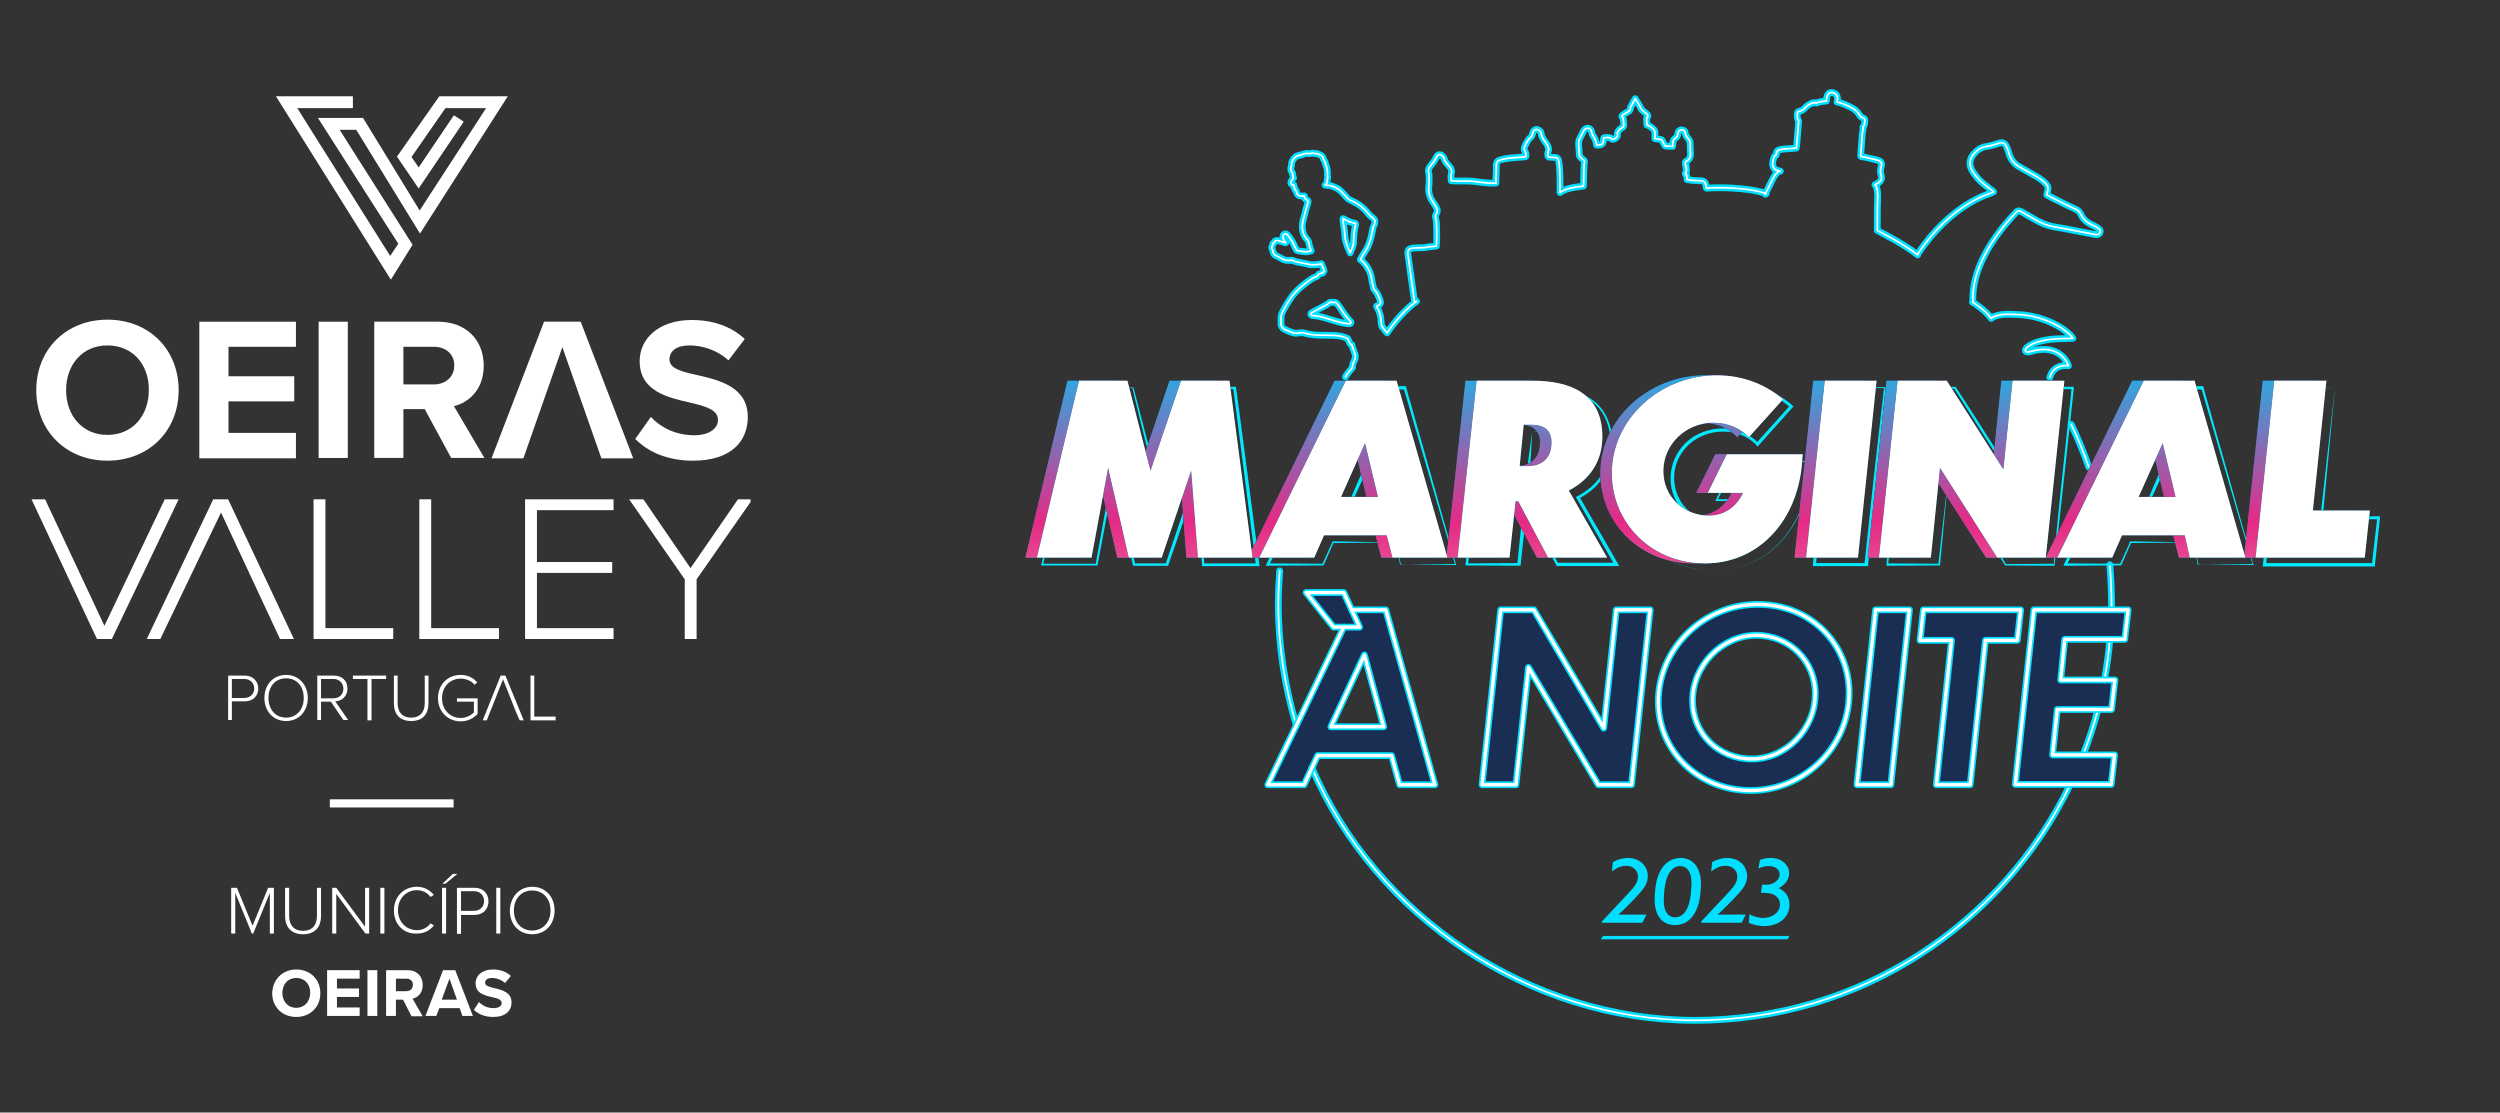 <?xml version="1.0" encoding="utf-8"?>
<!-- Generator: Adobe Illustrator 27.0.0, SVG Export Plug-In . SVG Version: 6.00 Build 0)  -->
<svg version="1.1" id="Layer_1" xmlns="http://www.w3.org/2000/svg" xmlns:xlink="http://www.w3.org/1999/xlink" x="0px" y="0px"
	 viewBox="0 0 737.5 328.2" style="enable-background:new 0 0 737.5 328.2;" xml:space="preserve">
<rect x="0" y="0" width="737.5" height="328.2" fill="#333333" stroke="none"/>
<style type="text/css">
	.st0{fill:none;}
	.st1{opacity:0.5;}
	.st2{fill:#002971;}
	.st3{fill:none;stroke:#00DFFF;stroke-width:2;stroke-linecap:round;stroke-linejoin:round;}
	.st4{fill:none;stroke:#FFFFFF;stroke-width:0.5;stroke-linecap:round;stroke-linejoin:round;}
	.st5{fill:#00DFFF;}
	.st6{fill:#00E9FF;}
	.st7{fill:#010100;}
	.st8{fill:url(#SVGID_1_);}
	.st9{fill:url(#SVGID_00000168103067262087665880000002522760739565500051_);}
	.st10{fill:url(#SVGID_00000063597035626246663590000012215990342350648735_);}
	.st11{fill:url(#SVGID_00000013165084920328471950000005510613786302077367_);}
	.st12{fill:url(#SVGID_00000012474263719836544990000018283952438755946129_);}
	.st13{fill:url(#SVGID_00000132072565370646924180000013311262888758966451_);}
	.st14{fill:url(#SVGID_00000135684692235239000100000012875111628053750186_);}
	.st15{fill:url(#SVGID_00000052804042482535931780000013912475443636129195_);}
	.st16{fill:url(#SVGID_00000021824044781305268690000009275121487652869032_);}
	.st17{fill:url(#SVGID_00000073705586119231729300000012187996439735908276_);}
	.st18{fill:url(#SVGID_00000092426538196109258080000017465990665905486222_);}
	.st19{fill:url(#SVGID_00000112603104263282139930000010362093518629193096_);}
	.st20{fill:url(#SVGID_00000086683723356787096900000010348286021731790766_);}
	.st21{fill:url(#SVGID_00000075882867883521347180000009946401477092596155_);}
	.st22{fill:url(#SVGID_00000038378134823535627000000001353290878393462690_);}
	.st23{fill:url(#SVGID_00000054955128982404683930000011659000976198615227_);}
	.st24{fill:url(#SVGID_00000147935669323984237300000005512611786599148943_);}
	.st25{fill:url(#SVGID_00000026157591613439307280000016801740430258277808_);}
	.st26{fill:url(#SVGID_00000044887639592675166630000016783356978217775524_);}
	.st27{fill:url(#SVGID_00000165232075093431336500000001161037286995148426_);}
	.st28{fill:url(#SVGID_00000103233913234641006800000017897814271417631927_);}
	.st29{fill:url(#SVGID_00000146476942475266668790000002501195610545842835_);}
	.st30{fill:url(#SVGID_00000152238047068118795460000018191405011888837535_);}
	.st31{fill:url(#SVGID_00000142152791249179702950000013912425676738760870_);}
	.st32{fill:#FFFFFF;}
	.st33{fill:none;stroke:#FFFFFF;stroke-linecap:round;stroke-linejoin:round;}
</style>
<rect y="0" class="st0" width="737.5" height="328.2"/>
<g>
	<g class="st1">
		<g>
			<path class="st2" d="M450.9,196.9l-3.7,34.6h-10l5.5-51.6h9.8l20.6,34.9l3.7-34.9h10l-5.5,51.6h-9.8L450.9,196.9L450.9,196.9
				L450.9,196.9z"/>
			<path class="st2" d="M545.5,204.4c0,16-13.3,28.8-29,28.8s-27.3-11.8-27.3-26.2c0-15.8,13.4-28.7,29.2-28.7
				C534.2,178.2,545.5,190,545.5,204.4L545.5,204.4L545.5,204.4z M499.3,206.7c0,9.6,7.5,17.2,17.5,17.2s18.7-8.7,18.7-19.3
				c0-9.5-7.5-17.2-17.4-17.2S499.3,196.1,499.3,206.7L499.3,206.7L499.3,206.7z"/>
			<path class="st2" d="M553.3,179.9h10l-5.5,51.6h-10L553.3,179.9z"/>
			<path class="st2" d="M575.7,188.9h-9.3l1-9h28.7l-1,9h-9.4l-4.5,42.6h-10L575.7,188.9L575.7,188.9z"/>
			<path class="st2" d="M600,179.9h27.8l-1,8.7h-17.7l-1.2,12h16l-1,8.7h-16l-1.4,13.4h18.3l-1,8.7h-28.3L600,179.9L600,179.9
				L600,179.9z"/>
		</g>
		<g>
			<path class="st2" d="M408.8,179.9h-10l0,0.1l2.3,5h-4.7L374,231.5h10.7l4-8.6h21.8l2.4,8.6h10.4L408.8,179.9L408.8,179.9
				L408.8,179.9z M392.6,214.4l9.9-21.2l5.7,21.2H392.6L392.6,214.4z"/>
			<polyline class="st2" points="401.7,186.4 396.4,174.8 385.3,174.8 393.4,185 396.4,185 			"/>
		</g>
	</g>
	<g>
		<path class="st3" d="M565.7,75C575.6,60,587.3,57,587.3,57c0.7-0.3,0,0,0.8-0.4c-0.3-0.3-0.5-0.5-0.7-0.6c-1.5-1.2-3-2.2-4.2-3.7
			c-0.6-0.7-1.2-1.5-1.6-2.3c-0.8-1.6-0.5-3.2,0.6-4.5c1-1.2,2.2-2.1,3.9-2.3c1.3-0.2,2.5-0.6,3.8-1c0.8-0.3,1.6,0.1,1.9,0.8
			c0.4,0.8,0.7,1.6,0.9,2.5c0.5,1.5,1.5,2.9,3,3.7c1.2,0.7,2.5,1.4,3.7,2.1c1.6,0.9,3.1,1.7,4.3,3.1c0.4,0.5,0.6,1.2,0.4,1.8
			c-0.1,0.4-0.2,0.8-0.3,1.3c0.9,0.5,1.8,0.9,2.7,1.4c1.9,1,3.8,1.9,5.8,2.8c0.7,0.3,1.3,0.9,1.6,1.6c0.7,1.6,2,2.5,3.6,3.2
			c0.5,0.2,0.9,0.5,1.4,0.8c0.6,0.4,0.8,0.8,0.6,1.3c-0.2,0.5-0.6,0.7-1.3,0.6c-1.6-0.3-3.2-0.6-4.8-0.9c-2.5-0.5-5-1-7.5-1.4
			c-2.3-0.4-4.2-1.3-6.2-2.5c-0.7-0.4-1.4-0.8-2.1-1.2c-1.9-1.1-2.2-1.4-3-0.4c-6.7,7-13.1,16.7-12.6,26.4"/>
		<g>
			<path class="st3" d="M417.3,89.1c0-0.3-2-14-2-14.3c0-1.1,0.4-1.5,1.4-1.6c0.9-0.1,1.7-0.1,2.6-0.1c2.5-0.1,1.1-0.3,3.5-0.4
				c0.3,0,0.6-0.1,0.9-0.1c0.2-0.7,0.2-7.4-0.1-8c-0.2-0.6-0.2-1.1,0.1-1.5c0.4-0.6,0.4-1.2,0.1-1.7c-0.3-0.6-0.6-1.2-1-1.7
				c-1-1.4-1.5-2.9-1.3-4.6c0.1-0.8,0.1-1.7,0.1-2.5c0-0.5,0-1-0.1-1.5c-0.3-0.7-0.1-1.3,0.3-1.9c0.4-0.5,0.7-1,1.1-1.4
				c0.2-0.3,0.4-0.7,0.6-1c0.2-0.3,0.3-0.6,0.5-0.9c0.4-0.4,1-0.4,1.4,0c0.2,0.2,0.5,0.5,0.6,0.8c0.2,1,0.9,1.6,1.5,2.3
				c0.2,0.3,0.5,0.6,0.6,0.9c0.1,0.3,0.2,0.8,0.1,1.1c-0.3,0.8-0.1,1.5-0.1,2.3c0.5,0,0.8,0.1,1.2,0.1c1,0,1.9,0,2.9,0
				c2.4-0.1,4.6,0.5,7,0.6c0.6,0,1.3,0,2.1,0c0-1.2,0-2.3,0.1-3.4v-1.7c0-1.1,0.3-1.5,1.4-1.8c0.9-0.2,1.8-0.4,2.8-0.5
				c1.3-0.1,2.6-0.2,3.9-0.3c0.2,0,0.4-0.1,0.6-0.1c0.2-0.6,0-1-0.2-1.5c-0.4-0.5-0.3-1-0.1-1.5c0.5-1,0.9-2.1,1.9-2.8
				c0.2-0.2,0.3-0.6,0.4-0.9c0.2-0.9,0.5-1.2,1-1.3c0.6-0.1,1.2,0.3,1.5,0.9c0,0,0,0.1,0,0.1c0.1,1.6,1.4,2.5,2,3.9
				c0.2,0.5,0.4,1,0.1,1.6c-0.1,0.2-0.1,0.4-0.1,0.6c-0.1,0.9,0.1,1.1,1,1.1c0.5,0,1.6,0,1.9,0.3c0.9,0.8,0.7,10.1,0.7,10.1
				c2.1-1.6,6.5-1.8,6.9-1.9c0.1-0.8,0.1-5.1,0.2-5.8c0-0.2,0-0.3,0-0.5c0.3-1.7,0.1-1-1.1-2.2c-0.2-0.2-0.3-0.5-0.3-0.8
				c-0.1-2.2-0.2-1.4-0.2-3.6c0-0.6,0.3-1.1,0.6-1.7c0.2-0.5,0.6-1,0.8-1.6c0.3-0.6,0.7-0.9,1.3-0.9c0.5,0,0.9,0.3,1.1,1
				c0.1,0.7,0.4,1.2,0.8,1.8c0.2,0.3,0.3,0.8,0.5,1.2c0.1,0.3,0.1,0.6,0.2,1c3,0.2,1.5-2.2,2.3-2.2c0.5,0,1.5-0.2,1.9,0.2
				c0.5,0.6,1.2,0.2,1.7-0.3c0.4-0.3,0.2-1.2,0.2-1.2c0.6-1.7,1.7-1.4,1.9-2.2c0.1-0.3-0.2-2.1-0.2-2.4c-1-0.4,0.3-1.1,1.4-1.7
				c0.6-0.3,0.8-0.7,0.8-1.4l1.4-2.5l1.4,2.3c0.1,0.3,0.2,0.6,0.4,0.8c0.3,0.4,0.7,0.7,1.1,1c0.5,0.4,1.3,1,0.5,1.5
				c-0.1,0.1,0,1.4,0,1.5c0.1,1.2-0.2,0.3,1,1.1c1.7,1.2,1.4,1.8,1.4,1.8c0,0.6,0,1.2,0,1.8c0.6,0,1.2,0.2,1.9,0.3
				c0.3,0.1,0.9,1.9,1.3,1.9c0.7,0,1.3,0,2,0.1c0-0.3,0.1-0.5,0.1-0.7c-0.1-0.8,0.2-1.5,0.9-1.9c0.3-0.2,0.5-0.5,0.5-0.9
				c0-0.3,0.1-0.5,0.2-0.8c0.2-0.4,0.7-0.7,1.1-0.6s0.9,0.3,0.9,0.8c0.1,0.8,0.5,1.3,1,1.9c0.4,0.4,0.5,1,0.5,1.6
				c0,1.9,0,0.8,0.1,2.7c0,0.6-0.1,1.2-0.5,1.7c-0.9,1-1.1,0.2-1,1.5c0.2,2.5,0.2-1.1,0.3,1.4c0,0.8,0,0.5-0.2,1.2
				c-0.2,1-0.2-1,0,0.1c0.2,1.3,0.2-0.4,0.3,0.9c0,0.3,0.1,0.5,0.1,0.9c0.5,0.1,1.1,0.1,1.6,0.2c0.8,0.1,1.6,0.1,2.4,0.1
				c1,0.1,1.3,0.3,1.5,1.3c0.1,0.3,0.1,0.6,0.2,0.9c0.2,0,0.3,0.1,0.4,0c1.8-0.2,11.5-0.4,17.2,1.6"/>
			<path class="st3" d="M520.8,57.3c-0.2,0,0,0,1.8-3.8c1.6-3.4,2.6-3,2.6-3c-0.8-0.3-1.3-0.1-1.8-0.8c-0.7-1-0.5-1.9-0.2-2.9
				c0.2-0.7,0.2-0.7,0.8-1.1c0,0,0-0.1,0-0.1c0.1-1,0.3-1.3,1.3-1.5c1.1-0.2,2.2-0.2,3.3-0.3c0.4,0,0.8-0.1,1.3-0.1
				c0-0.2,0.1-0.3,0.1-0.5c0.2-2.7,0.4-4.6,0.6-7.3c0-0.2,0-0.4-0.1-0.5c-0.3-0.3-0.3-0.7-0.3-1.1V34c0-1,0-1,1-1.3
				c0.4-0.1,0.7-0.3,1-0.6c0.8-0.9,1.7-1.6,2.9-1.8c0.3-0.1,0.9,0.3,0.9,0c0,0,1.1-0.4,2.8-0.5c0,0-0.1-2.6,1.5-2.5
				c2.5,0.2,1.6,2.8,1.6,2.8c1.2,0.2,2.4,0.7,3.8,1.4c0.1,0.1,0.2,0.1,0.4,0.2c1.1,0.5,1.9,1.3,2.5,2.3c0.2,0.3,0.4,0.5,0.8,0.7
				c0.8,0.3,0.8,0.5,0.7,1.3c-0.1,0.5,0,1-0.5,1.4c-0.1,0.1,0,0.3,0,0.5c0,0.3,0,0.5-0.1,0.8c0,0.2-0.1,0.3-0.1,0.5
				c-0.2,2.2-0.3,4.5-0.5,6.7c0,0.1,0,0.1,0.1,0.3c0.6,0.1,1.1,0.1,1.7,0.3c1,0.2,2,0.5,3,0.7c0.2,0,0.4,0.2,0.6,0.2
				c0.7,0.3,0.9,0.9,0.7,1.6c-0.3,1-0.4,1.9,0,2.9c0.2,0.6,0,1.4-0.7,1.9c-0.3,0.3-0.8,0.4-1.2,0.7c0,0,1,0.5,0.8,4.5
				c-0.1,1.2-0.1,9-0.1,9s8.3,4.2,11.9,7.2"/>
		</g>
		<path class="st3" d="M396.9,111.2c0.1-0.5,2.1-2.8,2.1-2.8c-0.1-0.5,0.1-1.1,0.3-1.5l0.3-0.7c0.2-0.3,0.2-0.6,0.2-0.8
			c0.1-0.7-0.1-1-0.1-1c0-0.1-0.1-0.1-0.1-0.2c0-0.2-0.1-0.3-0.1-0.4v0c-0.1-0.2-0.1-0.4-0.2-0.5v-0.1c-0.2-0.2-0.3-0.8-0.3-0.9
			c-0.1-0.2-0.2-0.4-0.2-0.6c-0.3,0-0.5-0.3-0.7-0.6c0-0.1-0.1-0.1-0.1-0.2c-0.1-0.1-0.1-0.3-0.1-0.4h0c-0.2-0.2-0.3-0.4-0.3-0.6
			c-0.4-0.2-1.1-0.5-2-0.7c-1.2-0.3-3.3-0.3-5.1-0.3h-1.1c-2.2,0-4.3-0.5-4.8-0.7c-0.2-0.1-0.8,0-1.2,0c-0.5,0.1-1,0.1-1.4,0.1
			c-0.7-0.1-2.2-0.7-3-1.1c-1-0.5-1.2-1.5-1.1-2.3c0-0.2,0-0.4,0-0.6c0-0.5,0-1.1,0.2-1.7c0.3-0.8,1.4-2.8,2.7-4.7
			c1.2-1.8,3.2-3.5,4.3-4.3c0.1-0.1,0.3-0.2,0.5-0.4c0.8-0.6,1.6-1.2,2.5-1.5c0.5-0.1,0.6-0.3,0.8-0.6c0.1-0.2,0.2-0.3,0.5-0.4
			c0.2-0.1,0.4-0.1,0.6-0.1h0.1c0,0,0.1,0,0.1-0.1c0-0.1,0.7-0.7,0.3-0.5c0,0,0.1-0.5-0.2-1c-0.3-0.6-0.4-0.9-0.5-1.2v0
			c-0.1,0-0.2,0-0.3,0.1c-0.5,0.1-1.2,0.2-1.9,0.2c-0.8,0.1-1.5-0.1-2.3-0.3h0c-0.5-0.1-0.9-0.2-1.5-0.3c-1.4-0.2-2.1-0.5-2.5-0.7
			l-0.1,0c-0.1,0-0.3,0-0.6,0c-0.3,0-0.7,0-1.1,0c-0.7-0.1-1.6-0.6-2.1-0.9l-0.2-0.1c-0.1,0-0.2-0.1-0.2-0.1
			c-0.4-0.2-0.8-0.3-1.2-0.8c-0.2-0.3-0.3-0.6-0.3-0.8c0-0.1,0-0.1,0-0.1c-0.1-0.2-0.2-0.4-0.3-0.7c-0.1-0.3,0-0.6,0.1-0.7
			c0-0.1,0.1-0.1,0.1-0.2c0-0.2,0-0.3,0.1-0.5c0.1-0.2,0.2-0.3,0.4-0.3c0-0.1,0-0.2,0.1-0.3c0.1-0.2,0.4-0.5,1.2-0.3
			c0.2,0.1,0.6,0.2,1,0.3c0.4,0.1,0.7,0.3,0.9,0.3c0.1,0,0.1,0,0.2,0c-0.1-0.1-0.1-0.2-0.2-0.2c-0.1-0.1-0.2-0.2-0.2-0.3
			c-0.3-0.4-0.3-0.6-0.4-1v-0.2c-0.1-0.5,0.2-0.8,0.5-0.9c0.3-0.1,0.7,0.1,0.9,0.4c0,0.1,0.2,0.2,0.3,0.4c0.3,0.3,0.4,0.5,0.5,0.7
			c0,0,0.1,0.2,0.2,0.3c0.2,0.2,0.4,0.5,0.5,0.8c0.1,0.1,0.1,0.3,0.3,0.6c0.2,0.5,0.6,1.3,0.8,1.6c0.1,0.2,1.6,0.4,2.8,0.5
			c0.4,0,1.1-0.2,1.5-0.3c0-0.2-0.1-0.4-0.3-0.8c-0.2-0.5-0.3-1-0.4-1.5l0-0.1c0-0.1,0-0.2-0.1-0.3c-0.1-0.3-0.2-0.5-0.5-0.8
			c-0.2-0.2-0.4-0.4-0.6-0.8c-0.6-0.9-0.8-2.3-0.7-3.3c0-0.7,0.4-2.2,0.7-3.2c0.1-0.4,0.2-0.7,0.2-0.9c0.1-0.3,0.2-0.6,0.3-1
			c0.2-0.6,0.4-1.4,0.5-1.9c0-0.2-0.1-0.3-0.5-0.5c-0.2-0.1-0.3-0.2-0.4-0.3c-0.2-0.3-0.2-0.6-0.2-0.8v0c0,0-0.1,0-0.1,0
			c-0.3,0-0.7,0.1-1.1,0c-1-0.1-1.1-1.1-1.2-1.5v0l0,0c-0.1-0.1-0.3-0.2-0.4-0.4c-0.1-0.2-0.1-0.3-0.1-0.5c0,0,0,0-0.1-0.1
			c-0.1-0.2-0.1-0.4-0.1-0.6c0,0,0-0.1,0-0.1c0,0-0.1,0-0.1,0c-0.3-0.1-0.8-0.2-0.8-0.7c0-0.3,0.2-0.7,0.5-1
			c0.1-0.2,0.2-0.3,0.3-0.4c0-0.1,0-0.1-0.1-0.4c0-0.1-0.1-0.2-0.1-0.3c-0.1-0.2-0.1-0.5-0.1-0.8h0c-0.3-0.3-0.4-0.5-0.5-0.8
			c0-0.1,0-0.2,0-0.3c0-0.1,0-0.3,0-0.4l0.1-0.3c0-0.1,0.1-0.2,0.1-0.3v-0.2c0,0,0-0.7,0.1-0.9c0.1-0.3,0.2-0.4,0.2-0.4
			c0,0,0.1-0.1,0.1-0.1l0.1-0.2c0,0,0.1-0.1,0.1-0.2c0-0.1,0.3-0.3,0.4-0.4c0.3-0.4,0.5-0.5,0.8-0.5c0.3-0.1,0.6-0.3,0.9-0.3
			c0.1,0,0.2,0,0.3,0c0.2-0.2,0.4-0.2,0.7-0.3c0.4-0.1,0.8-0.2,1.1-0.1c0.3,0,0.5,0,0.7,0h0.1c0.2-0.1,0.4-0.1,0.6-0.1h0
			c0.2,0,0.5,0,0.7,0.1c0,0,0.1,0,0.1,0l0.4,0l0.3,0.1c0.1,0,0.2,0,0.3,0.1c0.2,0,0.2,0.1,0.4,0.2c0.1,0,0.3,0.1,0.4,0.2
			c0.2,0.2,0.3,0.2,0.4,0.4l0.1,0.3c0,0.1,0,0,0,0.1l0.2,0.4c0.1,0.1,0.2,0.4,0.3,0.5c0,0.1,0,0.1,0.1,0.2c0,0.1,0.1,0.1,0.1,0.3
			l0,0.2c0,0.1,0.2,0.5,0.2,0.6c0.1,0.2,0.1,0.3,0.2,0.5c0.1,0.3,0.2,1.2,0.2,1.8v0.6l0,0c0.1,0.3,0.1,0.6,0,0.8
			c0,0.2,0,0.3-0.1,0.4c0,0.1,0,0.1,0,0.2v0l0,0.3c0,0.1,0,0.1,0,0.2c-0.1,0.4-0.4,0.7-0.5,0.8l-0.1,0.1h0c0.2,0,0.5,0,0.7,0.1
			l0.3,0c0.7,0,1.1,0.2,1.8,0.5c0.2,0.1,0.4,0.2,0.6,0.3c0.8,0.3,1.8,1.4,2.5,2.2c0.3,0.3,0.6,0.6,0.7,0.8c0.3,0.3,0.8,0.5,1.4,0.8
			c0.5,0.2,0.9,0.5,1.5,0.8c1.4,0.8,2.7,2.2,3.4,3.1l0.1,0.1c0.1,0.1,0.2,0.2,0.3,0.3c0.2,0.3,0.4,0.4,0.6,0.5
			c0.2,0.2,0.5,0.4,0.7,0.8c0.3,0.6,0,1.2-0.2,1.7l0,0c-0.1,0.1-0.1,0.3-0.2,0.4c-0.1,0.2-0.1,0.6-0.2,1c-0.2,1-0.5,2.6-1,3.8
			c-0.5,1.4-1,2.1-1.4,2.7c-0.1,0.2-0.3,0.5-0.5,0.8c-0.3,0.5-0.5,0.9-0.7,1.3c0.5,0.2,1.5,1.4,1.7,1.7c0.5,0.7,0.7,1.1,1,1.7
			c0.1,0.2,0.1,0.3,0.2,0.5c0.2,0.5,0.4,1.3,0.5,2.1c0.1,0.4,0.1,1,0.2,1.1c0.2,0.5,0.3,1.1,0.3,1.4c0,0.1,0.2,0.3,0.4,0.5l0,0
			c0.1,0.2,0.2,0.3,0.4,0.5c0.4,0.6,0.6,1.2,0.8,1.6c0.1,0.2,0.1,0.4,0.2,0.5c0.2,0.5,0.6,1.4-0.3,1.8c-0.2,0.1-0.4,0.2-0.6,0.3
			c0.1,0.3,0.2,0.6,0.4,0.8l0.1,0.2c0.3,0.8,0.8,1.9,0.8,3.2c0,0.8,0.2,1.6,0.3,1.9c0.1,0,0.8,1,0.9,1.1l0.6,0.7c0,0,4-6.1,8.7-9.3"
			/>
		<path class="st3" d="M398.4,95.4L398.4,95.4c0,0-0.1,0.1-0.2,0.1c-0.3,0-1,0-2.8-0.4c-1.2-0.3-2.2-0.6-3.1-0.9
			c-0.8-0.2-1.5-0.5-2.4-0.7c-1.2-0.3-2-0.3-2.5-0.4c-0.3,0-0.5,0-0.6-0.2l-0.1-0.1l0-0.2c0-0.2,0.2-0.3,0.7-0.6
			c0.2-0.1,0.4-0.2,0.6-0.3c0.3-0.2,0.9-0.5,1.5-0.8c0.6-0.3,1.3-0.7,1.7-0.9c0.5-0.3,0.7-0.5,0.8-0.6c0.1-0.1,0.2-0.2,0.4-0.2
			c0.2-0.1,0.4,0,0.7,0c0.2,0,0.4,0.1,0.5,0c0.5-0.1,0.8,0.3,1.2,0.8l0.1,0.2c0.3,0.3,0.7,0.9,1.1,1.6c0.2,0.3,0.4,0.6,0.6,0.9
			c0.3,0.4,0.8,1,1.1,1.4C398.6,95,398.7,95.1,398.4,95.4L398.4,95.4L398.4,95.4z"/>
		<path class="st3" d="M399.8,66.8c-0.1,0.4-0.2,0.9-0.3,1.6c-0.1,0.9-0.2,2.1-0.2,2.9c0,0.4,0,0.7-0.1,0.9
			c-0.1,0.5-0.5,1.6-0.6,1.7l-0.3,0.7l-0.3-0.7v0c0-0.1-0.2-0.5-0.4-0.9c-0.2-0.6-0.5-1.3-0.7-2.2c-0.1-0.5-0.2-1.1-0.2-1.8
			c0-0.6-0.1-1.2-0.2-1.8c-0.2-1.4-0.3-2-0.3-2l0-0.7l0.6,0.3c0,0,0.4,0.2,1.2,0.6c0.6,0.2,1.1,0.3,1.4,0.4c0.2,0,0.3,0,0.4,0.1
			C400,65.9,399.9,66.2,399.8,66.8L399.8,66.8L399.8,66.8z"/>
		<path class="st3" d="M587.4,93.8c2.5-1.4,5.2-1.1,8-1c5.4,0.2,11.5,2.4,15.3,6c0.1,0.1,0.7,0.8,0.8,1c0,0-2,0.1-2.8,0.1
			c-11.1,0-13.2,4.8-9.7,3.8c9.1-2.7,11.2,4.2,11.2,4.2s-4.3-0.8-5.5,3.4"/>
		<path class="st3" d="M581.9,89.1c0,0,3.8,2.4,5.5,4.8"/>
	</g>
	<g>
		<path class="st4" d="M565.7,75C575.6,60,587.3,57,587.3,57c0.7-0.3,0,0,0.8-0.4c-0.3-0.3-0.5-0.5-0.7-0.6c-1.5-1.2-3-2.2-4.2-3.7
			c-0.6-0.7-1.2-1.5-1.6-2.3c-0.8-1.6-0.5-3.2,0.6-4.5c1-1.2,2.2-2.1,3.9-2.3c1.3-0.2,2.5-0.6,3.8-1c0.8-0.3,1.6,0.1,1.9,0.8
			c0.4,0.8,0.7,1.6,0.9,2.5c0.5,1.5,1.5,2.9,3,3.7c1.2,0.7,2.5,1.4,3.7,2.1c1.6,0.9,3.1,1.7,4.3,3.1c0.4,0.5,0.6,1.2,0.4,1.8
			c-0.1,0.4-0.2,0.8-0.3,1.3c0.9,0.5,1.8,0.9,2.7,1.4c1.9,1,3.8,1.9,5.8,2.8c0.7,0.3,1.3,0.9,1.6,1.6c0.7,1.6,2,2.5,3.6,3.2
			c0.5,0.2,0.9,0.5,1.4,0.8c0.6,0.4,0.8,0.8,0.6,1.3c-0.2,0.5-0.6,0.7-1.3,0.6c-1.6-0.3-3.2-0.6-4.8-0.9c-2.5-0.5-5-1-7.5-1.4
			c-2.3-0.4-4.2-1.3-6.2-2.5c-0.7-0.4-1.4-0.8-2.1-1.2c-1.9-1.1-2.2-1.4-3-0.4c-6.7,7-13.1,16.7-12.6,26.4"/>
		<g>
			<path class="st4" d="M417.3,89.1c0-0.3-2-14-2-14.3c0-1.1,0.4-1.5,1.4-1.6c0.9-0.1,1.7-0.1,2.6-0.1c2.5-0.1,1.1-0.3,3.5-0.4
				c0.3,0,0.6-0.1,0.9-0.1c0.2-0.7,0.2-7.4-0.1-8c-0.2-0.6-0.2-1.1,0.1-1.5c0.4-0.6,0.4-1.2,0.1-1.7c-0.3-0.6-0.6-1.2-1-1.7
				c-1-1.4-1.5-2.9-1.3-4.6c0.1-0.8,0.1-1.7,0.1-2.5c0-0.5,0-1-0.1-1.5c-0.3-0.7-0.1-1.3,0.3-1.9c0.4-0.5,0.7-1,1.1-1.4
				c0.2-0.3,0.4-0.7,0.6-1c0.2-0.3,0.3-0.6,0.5-0.9c0.4-0.4,1-0.4,1.4,0c0.2,0.2,0.5,0.5,0.6,0.8c0.2,1,0.9,1.6,1.5,2.3
				c0.2,0.3,0.5,0.6,0.6,0.9c0.1,0.3,0.2,0.8,0.1,1.1c-0.3,0.8-0.1,1.5-0.1,2.3c0.5,0,0.8,0.1,1.2,0.1c1,0,1.9,0,2.9,0
				c2.4-0.1,4.6,0.5,7,0.6c0.6,0,1.3,0,2.1,0c0-1.2,0-2.3,0.1-3.4v-1.7c0-1.1,0.3-1.5,1.4-1.8c0.9-0.2,1.8-0.4,2.8-0.5
				c1.3-0.1,2.6-0.2,3.9-0.3c0.2,0,0.4-0.1,0.6-0.1c0.2-0.6,0-1-0.2-1.5c-0.4-0.5-0.3-1-0.1-1.5c0.5-1,0.9-2.1,1.9-2.8
				c0.2-0.2,0.3-0.6,0.4-0.9c0.2-0.9,0.5-1.2,1-1.3c0.6-0.1,1.2,0.3,1.5,0.9c0,0,0,0.1,0,0.1c0.1,1.6,1.4,2.5,2,3.9
				c0.2,0.5,0.4,1,0.1,1.6c-0.1,0.2-0.1,0.4-0.1,0.6c-0.1,0.9,0.1,1.1,1,1.1c0.5,0,1.6,0,1.9,0.3c0.9,0.8,0.7,10.1,0.7,10.1
				c2.1-1.6,6.5-1.8,6.9-1.9c0.1-0.8,0.1-5.1,0.2-5.8c0-0.2,0-0.3,0-0.5c0.3-1.7,0.1-1-1.1-2.2c-0.2-0.2-0.3-0.5-0.3-0.8
				c-0.1-2.2-0.2-1.4-0.2-3.6c0-0.6,0.3-1.1,0.6-1.7c0.2-0.5,0.6-1,0.8-1.6c0.3-0.6,0.7-0.9,1.3-0.9c0.5,0,0.9,0.3,1.1,1
				c0.1,0.7,0.4,1.2,0.8,1.8c0.2,0.3,0.3,0.8,0.5,1.2c0.1,0.3,0.1,0.6,0.2,1c3,0.2,1.5-2.2,2.3-2.2c0.5,0,1.5-0.2,1.9,0.2
				c0.5,0.6,1.2,0.2,1.7-0.3c0.4-0.3,0.2-1.2,0.2-1.2c0.6-1.7,1.7-1.4,1.9-2.2c0.1-0.3-0.2-2.1-0.2-2.4c-1-0.4,0.3-1.1,1.4-1.7
				c0.6-0.3,0.8-0.7,0.8-1.4l1.4-2.5l1.4,2.3c0.1,0.3,0.2,0.6,0.4,0.8c0.3,0.4,0.7,0.7,1.1,1c0.5,0.4,1.3,1,0.5,1.5
				c-0.1,0.1,0,1.4,0,1.5c0.1,1.2-0.2,0.3,1,1.1c1.7,1.2,1.4,1.8,1.4,1.8c0,0.6,0,1.2,0,1.8c0.6,0,1.2,0.2,1.9,0.3
				c0.3,0.1,0.9,1.9,1.3,1.9c0.7,0,1.3,0,2,0.1c0-0.3,0.1-0.5,0.1-0.7c-0.1-0.8,0.2-1.5,0.9-1.9c0.3-0.2,0.5-0.5,0.5-0.9
				c0-0.3,0.1-0.5,0.2-0.8c0.2-0.4,0.7-0.7,1.1-0.6s0.9,0.3,0.9,0.8c0.1,0.8,0.5,1.3,1,1.9c0.4,0.4,0.5,1,0.5,1.6
				c0,1.9,0,0.8,0.1,2.7c0,0.6-0.1,1.2-0.5,1.7c-0.9,1-1.1,0.2-1,1.5c0.2,2.5,0.2-1.1,0.3,1.4c0,0.8,0,0.5-0.2,1.2
				c-0.2,1-0.2-1,0,0.1c0.2,1.3,0.2-0.4,0.3,0.9c0,0.3,0.1,0.5,0.1,0.9c0.5,0.1,1.1,0.1,1.6,0.2c0.8,0.1,1.6,0.1,2.4,0.1
				c1,0.1,1.3,0.3,1.5,1.3c0.1,0.3,0.1,0.6,0.2,0.9c0.2,0,0.3,0.1,0.4,0c1.8-0.2,11.5-0.4,17.2,1.6"/>
			<path class="st4" d="M520.8,57.3c-0.2,0,0,0,1.8-3.8c1.6-3.4,2.6-3,2.6-3c-0.8-0.3-1.3-0.1-1.8-0.8c-0.7-1-0.5-1.9-0.2-2.9
				c0.2-0.7,0.2-0.7,0.8-1.1c0,0,0-0.1,0-0.1c0.1-1,0.3-1.3,1.3-1.5c1.1-0.2,2.2-0.2,3.3-0.3c0.4,0,0.8-0.1,1.3-0.1
				c0-0.2,0.1-0.3,0.1-0.5c0.2-2.7,0.4-4.6,0.6-7.3c0-0.2,0-0.4-0.1-0.5c-0.3-0.3-0.3-0.7-0.3-1.1V34c0-1,0-1,1-1.3
				c0.4-0.1,0.7-0.3,1-0.6c0.8-0.9,1.7-1.6,2.9-1.8c0.3-0.1,0.9,0.3,0.9,0c0,0,1.1-0.4,2.8-0.5c0,0-0.1-2.6,1.5-2.5
				c2.5,0.2,1.6,2.8,1.6,2.8c1.2,0.2,2.4,0.7,3.8,1.4c0.1,0.1,0.2,0.1,0.4,0.2c1.1,0.5,1.9,1.3,2.5,2.3c0.2,0.3,0.4,0.5,0.8,0.7
				c0.8,0.3,0.8,0.5,0.7,1.3c-0.1,0.5,0,1-0.5,1.4c-0.1,0.1,0,0.3,0,0.5c0,0.3,0,0.5-0.1,0.8c0,0.2-0.1,0.3-0.1,0.5
				c-0.2,2.2-0.3,4.5-0.5,6.7c0,0.1,0,0.1,0.1,0.3c0.6,0.1,1.1,0.1,1.7,0.3c1,0.2,2,0.5,3,0.7c0.2,0,0.4,0.2,0.6,0.2
				c0.7,0.3,0.9,0.9,0.7,1.6c-0.3,1-0.4,1.9,0,2.9c0.2,0.6,0,1.4-0.7,1.9c-0.3,0.3-0.8,0.4-1.2,0.7c0,0,1,0.5,0.8,4.5
				c-0.1,1.2-0.1,9-0.1,9s8.3,4.2,11.9,7.2"/>
		</g>
		<path class="st4" d="M396.9,111.2c0.1-0.5,2.1-2.8,2.1-2.8c-0.1-0.5,0.1-1.1,0.3-1.5l0.3-0.7c0.2-0.3,0.2-0.6,0.2-0.8
			c0.1-0.7-0.1-1-0.1-1c0-0.1-0.1-0.1-0.1-0.2c0-0.2-0.1-0.3-0.1-0.4v0c-0.1-0.2-0.1-0.4-0.2-0.5v-0.1c-0.2-0.2-0.3-0.8-0.3-0.9
			c-0.1-0.2-0.2-0.4-0.2-0.6c-0.3,0-0.5-0.3-0.7-0.6c0-0.1-0.1-0.1-0.1-0.2c-0.1-0.1-0.1-0.3-0.1-0.4h0c-0.2-0.2-0.3-0.4-0.3-0.6
			c-0.4-0.2-1.1-0.5-2-0.7c-1.2-0.3-3.3-0.3-5.1-0.3h-1.1c-2.2,0-4.3-0.5-4.8-0.7c-0.2-0.1-0.8,0-1.2,0c-0.5,0.1-1,0.1-1.4,0.1
			c-0.7-0.1-2.2-0.7-3-1.1c-1-0.5-1.2-1.5-1.1-2.3c0-0.2,0-0.4,0-0.6c0-0.5,0-1.1,0.2-1.7c0.3-0.8,1.4-2.8,2.7-4.7
			c1.2-1.8,3.2-3.5,4.3-4.3c0.1-0.1,0.3-0.2,0.5-0.4c0.8-0.6,1.6-1.2,2.5-1.5c0.5-0.1,0.6-0.3,0.8-0.6c0.1-0.2,0.2-0.3,0.5-0.4
			c0.2-0.1,0.4-0.1,0.6-0.1h0.1c0,0,0.1,0,0.1-0.1c0-0.1,0.7-0.7,0.3-0.5c0,0,0.1-0.5-0.2-1c-0.3-0.6-0.4-0.9-0.5-1.2v0
			c-0.1,0-0.2,0-0.3,0.1c-0.5,0.1-1.2,0.2-1.9,0.2c-0.8,0.1-1.5-0.1-2.3-0.3h0c-0.5-0.1-0.9-0.2-1.5-0.3c-1.4-0.2-2.1-0.5-2.5-0.7
			l-0.1,0c-0.1,0-0.3,0-0.6,0c-0.3,0-0.7,0-1.1,0c-0.7-0.1-1.6-0.6-2.1-0.9l-0.2-0.1c-0.1,0-0.2-0.1-0.2-0.1
			c-0.4-0.2-0.8-0.3-1.2-0.8c-0.2-0.3-0.3-0.6-0.3-0.8c0-0.1,0-0.1,0-0.1c-0.1-0.2-0.2-0.4-0.3-0.7c-0.1-0.3,0-0.6,0.1-0.7
			c0-0.1,0.1-0.1,0.1-0.2c0-0.2,0-0.3,0.1-0.5c0.1-0.2,0.2-0.3,0.4-0.3c0-0.1,0-0.2,0.1-0.3c0.1-0.2,0.4-0.5,1.2-0.3
			c0.2,0.1,0.6,0.2,1,0.3c0.4,0.1,0.7,0.3,0.9,0.3c0.1,0,0.1,0,0.2,0c-0.1-0.1-0.1-0.2-0.2-0.2c-0.1-0.1-0.2-0.2-0.2-0.3
			c-0.3-0.4-0.3-0.6-0.4-1v-0.2c-0.1-0.5,0.2-0.8,0.5-0.9c0.3-0.1,0.7,0.1,0.9,0.4c0,0.1,0.2,0.2,0.3,0.4c0.3,0.3,0.4,0.5,0.5,0.7
			c0,0,0.1,0.2,0.2,0.3c0.2,0.2,0.4,0.5,0.5,0.8c0.1,0.1,0.1,0.3,0.3,0.6c0.2,0.5,0.6,1.3,0.8,1.6c0.1,0.2,1.6,0.4,2.8,0.5
			c0.4,0,1.1-0.2,1.5-0.3c0-0.2-0.1-0.4-0.3-0.8c-0.2-0.5-0.3-1-0.4-1.5l0-0.1c0-0.1,0-0.2-0.1-0.3c-0.1-0.3-0.2-0.5-0.5-0.8
			c-0.2-0.2-0.4-0.4-0.6-0.8c-0.6-0.9-0.8-2.3-0.7-3.3c0-0.7,0.4-2.2,0.7-3.2c0.1-0.4,0.2-0.7,0.2-0.9c0.1-0.3,0.2-0.6,0.3-1
			c0.2-0.6,0.4-1.4,0.5-1.9c0-0.2-0.1-0.3-0.5-0.5c-0.2-0.1-0.3-0.2-0.4-0.3c-0.2-0.3-0.2-0.6-0.2-0.8v0c0,0-0.1,0-0.1,0
			c-0.3,0-0.7,0.1-1.1,0c-1-0.1-1.1-1.1-1.2-1.5v0l0,0c-0.1-0.1-0.3-0.2-0.4-0.4c-0.1-0.2-0.1-0.3-0.1-0.5c0,0,0,0-0.1-0.1
			c-0.1-0.2-0.1-0.4-0.1-0.6c0,0,0-0.1,0-0.1c0,0-0.1,0-0.1,0c-0.3-0.1-0.8-0.2-0.8-0.7c0-0.3,0.2-0.7,0.5-1
			c0.1-0.2,0.2-0.3,0.3-0.4c0-0.1,0-0.1-0.1-0.4c0-0.1-0.1-0.2-0.1-0.3c-0.1-0.2-0.1-0.5-0.1-0.8h0c-0.3-0.3-0.4-0.5-0.5-0.8
			c0-0.1,0-0.2,0-0.3c0-0.1,0-0.3,0-0.4l0.1-0.3c0-0.1,0.1-0.2,0.1-0.3v-0.2c0,0,0-0.7,0.1-0.9c0.1-0.3,0.2-0.4,0.2-0.4
			c0,0,0.1-0.1,0.1-0.1l0.1-0.2c0,0,0.1-0.1,0.1-0.2c0-0.1,0.3-0.3,0.4-0.4c0.3-0.4,0.5-0.5,0.8-0.5c0.3-0.1,0.6-0.3,0.9-0.3
			c0.1,0,0.2,0,0.3,0c0.2-0.2,0.4-0.2,0.7-0.3c0.4-0.1,0.8-0.2,1.1-0.1c0.3,0,0.5,0,0.7,0h0.1c0.2-0.1,0.4-0.1,0.6-0.1h0
			c0.2,0,0.5,0,0.7,0.1c0,0,0.1,0,0.1,0l0.4,0l0.3,0.1c0.1,0,0.2,0,0.3,0.1c0.2,0,0.2,0.1,0.4,0.2c0.1,0,0.3,0.1,0.4,0.2
			c0.2,0.2,0.3,0.2,0.4,0.4l0.1,0.3c0,0.1,0,0,0,0.1l0.2,0.4c0.1,0.1,0.2,0.4,0.3,0.5c0,0.1,0,0.1,0.1,0.2c0,0.1,0.1,0.1,0.1,0.3
			l0,0.2c0,0.1,0.2,0.5,0.2,0.6c0.1,0.2,0.1,0.3,0.2,0.5c0.1,0.3,0.2,1.2,0.2,1.8v0.6l0,0c0.1,0.3,0.1,0.6,0,0.8
			c0,0.2,0,0.3-0.1,0.4c0,0.1,0,0.1,0,0.2v0l0,0.3c0,0.1,0,0.1,0,0.2c-0.1,0.4-0.4,0.7-0.5,0.8l-0.1,0.1h0c0.2,0,0.5,0,0.7,0.1
			l0.3,0c0.7,0,1.1,0.2,1.8,0.5c0.2,0.1,0.4,0.2,0.6,0.3c0.8,0.3,1.8,1.4,2.5,2.2c0.3,0.3,0.6,0.6,0.7,0.8c0.3,0.3,0.8,0.5,1.4,0.8
			c0.5,0.2,0.9,0.5,1.5,0.8c1.4,0.8,2.7,2.2,3.4,3.1l0.1,0.1c0.1,0.1,0.2,0.2,0.3,0.3c0.2,0.3,0.4,0.4,0.6,0.5
			c0.2,0.2,0.5,0.4,0.7,0.8c0.3,0.6,0,1.2-0.2,1.7l0,0c-0.1,0.1-0.1,0.3-0.2,0.4c-0.1,0.2-0.1,0.6-0.2,1c-0.2,1-0.5,2.6-1,3.8
			c-0.5,1.4-1,2.1-1.4,2.7c-0.1,0.2-0.3,0.5-0.5,0.8c-0.3,0.5-0.5,0.9-0.7,1.3c0.5,0.2,1.5,1.4,1.7,1.7c0.5,0.7,0.7,1.1,1,1.7
			c0.1,0.2,0.1,0.3,0.2,0.5c0.2,0.5,0.4,1.3,0.5,2.1c0.1,0.4,0.1,1,0.2,1.1c0.2,0.5,0.3,1.1,0.3,1.4c0,0.1,0.2,0.3,0.4,0.5l0,0
			c0.1,0.2,0.2,0.3,0.4,0.5c0.4,0.6,0.6,1.2,0.8,1.6c0.1,0.2,0.1,0.4,0.2,0.5c0.2,0.5,0.6,1.4-0.3,1.8c-0.2,0.1-0.4,0.2-0.6,0.3
			c0.1,0.3,0.2,0.6,0.4,0.8l0.1,0.2c0.3,0.8,0.8,1.9,0.8,3.2c0,0.8,0.2,1.6,0.3,1.9c0.1,0,0.8,1,0.9,1.1l0.6,0.7c0,0,4-6.1,8.7-9.3"
			/>
		<path class="st4" d="M398.4,95.4L398.4,95.4c0,0-0.1,0.1-0.2,0.1c-0.3,0-1,0-2.8-0.4c-1.2-0.3-2.2-0.6-3.1-0.9
			c-0.8-0.2-1.5-0.5-2.4-0.7c-1.2-0.3-2-0.3-2.5-0.4c-0.3,0-0.5,0-0.6-0.2l-0.1-0.1l0-0.2c0-0.2,0.2-0.3,0.7-0.6
			c0.2-0.1,0.4-0.2,0.6-0.3c0.3-0.2,0.9-0.5,1.5-0.8c0.6-0.3,1.3-0.7,1.7-0.9c0.5-0.3,0.7-0.5,0.8-0.6c0.1-0.1,0.2-0.2,0.4-0.2
			c0.2-0.1,0.4,0,0.7,0c0.2,0,0.4,0.1,0.5,0c0.5-0.1,0.8,0.3,1.2,0.8l0.1,0.2c0.3,0.3,0.7,0.9,1.1,1.6c0.2,0.3,0.4,0.6,0.6,0.9
			c0.3,0.4,0.8,1,1.1,1.4C398.6,95,398.7,95.1,398.4,95.4L398.4,95.4L398.4,95.4z"/>
		<path class="st4" d="M399.8,66.8c-0.1,0.4-0.2,0.9-0.3,1.6c-0.1,0.9-0.2,2.1-0.2,2.9c0,0.4,0,0.7-0.1,0.9
			c-0.1,0.5-0.5,1.6-0.6,1.7l-0.3,0.7l-0.3-0.7v0c0-0.1-0.2-0.5-0.4-0.9c-0.2-0.6-0.5-1.3-0.7-2.2c-0.1-0.5-0.2-1.1-0.2-1.8
			c0-0.6-0.1-1.2-0.2-1.8c-0.2-1.4-0.3-2-0.3-2l0-0.7l0.6,0.3c0,0,0.4,0.2,1.2,0.6c0.6,0.2,1.1,0.3,1.4,0.4c0.2,0,0.3,0,0.4,0.1
			C400,65.9,399.9,66.2,399.8,66.8L399.8,66.8L399.8,66.8z"/>
		<path class="st4" d="M587.4,93.8c2.5-1.4,5.2-1.1,8-1c5.4,0.2,11.5,2.4,15.3,6c0.1,0.1,0.7,0.8,0.8,1c0,0-2,0.1-2.8,0.1
			c-11.1,0-13.2,4.8-9.7,3.8c9.1-2.7,11.2,4.2,11.2,4.2s-4.3-0.8-5.5,3.4"/>
		<path class="st4" d="M581.9,89.1c0,0,3.8,2.4,5.5,4.8"/>
	</g>
	<g>
		<g>
			<path class="st3" d="M618.9,209.3c-1.2,4.6-2.7,9.1-4.4,13.4"/>
			<path class="st3" d="M377.5,168.4c-0.2,3.2-0.4,6.4-0.4,9.7c0,12.4,1.9,24.4,5.3,35.8"/>
			<path class="st3" d="M620.8,200.6c0.7-3.9,1.3-8,1.6-12"/>
			<path class="st3" d="M616.2,137.8c-1.5-4.3-3.2-8.5-5.2-12.6"/>
			<path class="st3" d="M622.9,179.9c0-0.6,0-1.2,0-1.8c0-3.9-0.2-7.7-0.5-11.5"/>
			<path class="st3" d="M610.7,231.5c-19.9,41.1-62,69.5-110.7,69.5s-94.2-30.7-113-74.5"/>
		</g>
		<g>
			<path class="st4" d="M618.9,209.3c-1.2,4.6-2.7,9.1-4.4,13.4"/>
			<path class="st4" d="M377.5,168.4c-0.2,3.2-0.4,6.4-0.4,9.7c0,12.4,1.9,24.4,5.3,35.8"/>
			<path class="st4" d="M620.8,200.6c0.7-3.9,1.3-8,1.6-12"/>
			<path class="st4" d="M616.2,137.8c-1.5-4.3-3.2-8.5-5.2-12.6"/>
			<path class="st4" d="M622.9,179.9c0-0.6,0-1.2,0-1.8c0-3.9-0.2-7.7-0.5-11.5"/>
			<path class="st4" d="M610.7,231.5c-19.9,41.1-62,69.5-110.7,69.5s-94.2-30.7-113-74.5"/>
		</g>
	</g>
	<g>
		<path class="st5" d="M482.1,265.2c2.7-2.8,4-4.4,4-6.7c0-2.9-2.2-5.4-5.9-5.4c-1.4,0-2.9,0.4-4.4,1.2l-0.3,2.8
			c1.7-1.3,3-1.7,4.2-1.7c2.2,0,3.5,1.5,3.5,3.2s-1,3-3.1,5.2c-0.9,1-6.7,7.1-7.6,8.1l0.1,0.3h11.9l1.2-2.4h-8.3
			C479.2,268.3,481.4,265.9,482.1,265.2L482.1,265.2L482.1,265.2z"/>
		<path class="st5" d="M495.8,253.1c-3.8,0-6.9,3-7.5,9.3l-0.1,1.3c-0.6,6.1,2,9.2,5.9,9.2s6.9-3.1,7.5-9.2l0.1-1.3
			C502.3,256.3,499.6,253.1,495.8,253.1L495.8,253.1L495.8,253.1z M498.9,262.4l-0.1,1.3c-0.5,4.7-2.3,6.9-4.6,6.9
			c-2.4,0-3.8-2.1-3.3-6.9l0.1-1.3c0.5-4.7,2.4-6.9,4.6-6.9C498,255.5,499.4,257.7,498.9,262.4L498.9,262.4L498.9,262.4z"/>
		<path class="st5" d="M511.4,265.2c2.7-2.8,4-4.4,4-6.7c0-2.9-2.2-5.4-5.9-5.4c-1.4,0-2.9,0.4-4.4,1.2l-0.3,2.8
			c1.7-1.3,3-1.7,4.2-1.7c2.2,0,3.5,1.5,3.5,3.2s-1,3-3.1,5.2c-0.9,1-6.7,7.1-7.6,8.1l0.1,0.3h11.9l1.2-2.4h-8.3
			C508.4,268.3,510.7,265.9,511.4,265.2L511.4,265.2L511.4,265.2z"/>
		<path class="st5" d="M524.7,262c1.8-0.9,3.1-2.5,3.1-4.4c0-2.5-2.3-4.5-5.4-4.5c-1.3,0-2.3,0.2-3.2,0.6l-0.5,2.5
			c1.2-0.5,2-0.7,3.1-0.7c1.9,0,3.2,1,3.2,2.5c0,1.6-1.8,3-3.9,3h-1.3l-0.3,2.4h1.2c2.6,0,4.4,1.3,4.4,3.4c0,2.3-2.2,4-5.1,4
			c-1,0-2.7-0.4-3.9-1.1l-0.2,2.5c1,0.6,3.2,1,4.5,1c4.4,0,7.5-2.6,7.5-6.3C527.9,264.5,526.6,262.8,524.7,262L524.7,262L524.7,262z
			"/>
		<polygon class="st5" points="527.9,276.1 472.9,276.1 472.2,277.1 527.3,277.1 		"/>
	</g>
	<g>
		<g>
			<path class="st6" d="M320,114.4l14.3-0.1h0.1l0,0.1l6.9,26.5l-0.5,0l8.9-26.6l0.1-0.2h0.2l14.3,0h0.3c0.1,0.2,6.9,52.2,6.9,52.4
				l0.1,0.5h-0.5l-16.1,0h-0.4l0-0.4l-2-25.7l0.9,0.1l-8.8,25.6l-0.1,0.3h-0.3l-9.7,0h-0.3l-0.1-0.3l-6.1-26.5l0.7,0l-5,26.5l0,0.2
				h-0.2l-16.1,0h-0.4l0.1-0.3C310.4,153.5,316.8,127.4,320,114.4L320,114.4L320,114.4z M320,114.4c-3,13-9.2,39.2-12.3,52.2
				l-0.3-0.3l16.1,0l-0.3,0.2L328,140l0.7,0l6.2,26.5l-0.4-0.3l9.7,0l-0.4,0.3l8.7-25.7l0.9,0.1l1.9,25.7l-0.5-0.4l16.1,0l-0.4,0.5
				l-6.7-52.2l0.3,0.3l-14.3,0l0.3-0.2l-9,26.5l-0.3,0.8l-0.2-0.8c0.1,0.1-6.8-27-6.5-26.6L320,114.4C320,114.4,320,114.4,320,114.4
				z"/>
			<g>
				<path class="st6" d="M411.7,160l-18.5,0.2l0.2-0.1l-2.9,6.6l-0.1,0.1h-0.2l-16.2,0.1h-0.6l0.2-0.5c6.3-13,19-39.2,25.3-52.2
					l0.1-0.3h0.3l15,0h0.4l0.1,0.3c3.7,13,11.1,39.2,14.7,52.2l0.1,0.3h-0.3c-0.1,0-16.2-0.2-16.3-0.2
					C413.1,166.6,411.6,160.1,411.7,160L411.7,160L411.7,160z M411.7,160l1.6,6.6c-0.4-0.1,16.2-0.2,16.2-0.2l-0.2,0.3
					c-3.8-13-11.4-39.1-15.2-52.1l0.5,0.3l-15,0l0.4-0.3c-6.3,13-19.2,39.1-25.6,52.1l-0.3-0.5l16.2,0.1l-0.2,0.1l3-6.6l0-0.1h0.1
					L411.7,160L411.7,160L411.7,160z"/>
				<path class="st6" d="M409,148.7c-1.2-4.6-3.1-11.2-4.2-15.8l0.9,0.1c-2.3,5.3-4.7,10.6-7.1,15.8l-0.3-0.5
					C400.9,148.4,406.3,148.6,409,148.7L409,148.7L409,148.7z M409,148.7c-3,0.1-8.4,0.3-11.4,0.4c2.5-6,5.1-11.9,7.8-17.7
					C406.6,136.6,407.9,143.4,409,148.7L409,148.7L409,148.7z"/>
			</g>
			<g>
				<path class="st6" d="M438.2,114.4l16.6-0.2c5.5,0,11.4,0.8,15.8,4.4c6.5,5.6,6.5,16.7,1.6,23.2c-1.7,2.3-4,4-6.5,5.3l0.2-0.6
					l11.4,19.8l0.4,0.7h-0.8l-17.4,0h-0.3l-0.1-0.3l-8.8-16.6l0.4,0.2h-0.8l0.5-0.4l-1.8,16.6l0,0.4H448l-15.3-0.1h-0.4
					C433.7,153.8,436.7,127.6,438.2,114.4L438.2,114.4L438.2,114.4z M438.2,114.4l-5.1,52.2l-0.4-0.4l15.3-0.1l-0.4,0.4l1.7-16.6
					l0-0.4h1.5l0.1,0.2l8.8,16.6l-0.4-0.3l17.4,0l-0.4,0.7L465.1,147l-0.2-0.4c2.6-1.3,4.9-3,6.7-5.3c4.8-6.2,4.9-16.9-1.3-22.3
					c-4.2-3.6-10.1-4.4-15.5-4.5L438.2,114.4L438.2,114.4L438.2,114.4z"/>
				<path class="st6" d="M452,127.4c-0.2,4.2-0.4,8.1-0.8,12.2l-0.4-0.5c4.2,0.2,8.4-0.5,8.9-5.4C460.5,128.1,456.6,127.4,452,127.4
					C452,127.4,452,127.4,452,127.4z M452,127.4c2-0.1,4.3-0.5,6.3,0.6c3.1,1.7,2.9,6.2,1.4,8.9c-1.9,3.3-6,3.2-9.3,3.1
					C450.8,135.8,451.4,131.5,452,127.4C452,127.4,452,127.4,452,127.4z"/>
			</g>
			<path class="st6" d="M505.5,168.3c-11.2,0-21.8-6.4-25.8-17.1c-4.6-11.8,0-25.1,10.1-32.4c11.3-8.6,28.6-8.7,39.3,1.1l-0.3,0.3
				l-10,11.2l-0.3,0.4l-0.3-0.4c-5.7-6.2-16.9-5.1-21.7,1.7c-5.3,7-2.3,17.6,6.3,20.1c5.5,1.8,11.4-0.5,13.8-5.8l0.3,0.5l-10.4-0.1
				h-0.5l0.2-0.4l5.6-11.4l0.1-0.1h0.1c0.1,0,22.4,0.1,22.5,0.1C533.7,153,523.8,168.1,505.5,168.3L505.5,168.3L505.5,168.3z
				 M505.5,168.3c18.1-0.2,28.1-15.3,28.6-32.2c0.9,0.4-22.5,0.1-22.2,0.3l0.2-0.1l-5.5,11.4l-0.3-0.4l10.4-0.1h0.6
				c-1.2,2.8-3.4,5.4-6.3,6.6c-5.5,2.3-12.3,0-15.7-4.7c-3.5-4.8-3.2-11.8,0.3-16.5c5.1-7.3,17.1-8.5,23.2-1.8H518l10.1-11.2l0,0.6
				c-10.4-9.3-27-9.2-38.1-1.1c-9.6,6.8-14.3,19-10.9,30.4C482.8,161.1,493.5,168.2,505.5,168.3L505.5,168.3L505.5,168.3z"/>
			<path class="st6" d="M540.8,114.4l15.3-0.2h0.2l0,0.2c-1.2,13-3.9,39.2-5.2,52.2l0,0.4h-0.5l-15.3,0h-0.5l0-0.5
				C536.4,151.4,539,129.8,540.8,114.4L540.8,114.4L540.8,114.4z M540.8,114.4c-1.4,15.4-3.5,37.1-5.1,52.2l-0.5-0.5l15.3,0
				l-0.5,0.4l2.8-26.1l3-26.1l0.2,0.2L540.8,114.4L540.8,114.4L540.8,114.4z"/>
			<path class="st6" d="M574.8,140.1c0,0.2-2.5,26.6-2.5,26.7h-0.2l-15.3,0.1h-0.3l0-0.3l5.4-52.2l0-0.3h0.3l14.5,0h0.2
				c0.2,0.1,16.8,26.2,16.9,26.4l-0.9,0.2l2.7-26.2l0-0.4h0.4l15.3,0h0.5l0,0.4l-5.7,52.2l0,0.2h-0.2l-14.3-0.1h-0.1
				C591.6,166.8,574.9,140.1,574.8,140.1L574.8,140.1L574.8,140.1z M574.8,140.1c-0.1-0.1,17.7,27,16.9,26.3l14.3-0.1
				c-0.8,1.5,5.3-52.2,5.1-51.9l0.4,0.4l-15.3,0l0.4-0.4l-2.6,26.2l-0.1,1.4l-0.8-1.2l-16.7-26.3l0.4,0.2l-14.5,0l0.4-0.3l-5.7,52.1
				l-0.3-0.3l15.3,0.1l-0.2,0.2L574.8,140.1L574.8,140.1L574.8,140.1z"/>
			<g>
				<path class="st6" d="M647,160l-18.5,0.2l0.2-0.1l-2.9,6.6l-0.1,0.1h-0.2l-16.2,0.1h-0.6l0.2-0.5c6.3-13,19-39.2,25.3-52.2
					l0.1-0.3h0.3l15,0h0.3l0.1,0.3c3.7,13,11.1,39.2,14.7,52.2l0.1,0.3h-0.3c-0.1,0-16.2-0.2-16.3-0.2
					C648.5,166.6,647,160.1,647,160L647,160z M647,160l1.6,6.6c-0.3-0.1,16.2-0.2,16.2-0.2l-0.2,0.3c-3.8-13-11.4-39.1-15.2-52.1
					l0.5,0.3l-15,0l0.4-0.3c-6.3,13-19.2,39.1-25.6,52.1l-0.3-0.5l16.2,0.1l-0.2,0.1l3-6.6l0-0.1h0.1L647,160L647,160L647,160z"/>
				<path class="st6" d="M644.3,148.7c-1.2-4.6-3.1-11.2-4.2-15.8l0.9,0.1c-2.3,5.3-4.7,10.6-7.2,15.8l-0.3-0.5
					C636.2,148.4,641.6,148.6,644.3,148.7L644.3,148.7z M644.3,148.7c-3,0.1-8.4,0.3-11.4,0.4c2.5-6,5.1-11.9,7.8-17.7
					C642,136.6,643.3,143.4,644.3,148.7L644.3,148.7L644.3,148.7z"/>
			</g>
			<path class="st6" d="M688.8,114.4c-0.9,9.6-2.7,28.8-3.6,38.4l-0.4-0.4l16.8-0.1h0.5l0,0.5l-1.5,13.9l0,0.4h-0.4
				c-8.3,0-24.4,0-32.7,0c1.7-15.6,4-37.3,5.9-52.7l0-0.2h0.2L688.8,114.4L688.8,114.4L688.8,114.4z M688.8,114.4l-15.3,0.2l0.2-0.2
				c-1.4,15.1-3.7,36.9-5.2,52.2l-0.5-0.5c8,0,24.2,0,32.2,0l-0.5,0.4l1.6-13.8l0.4,0.5l-16.8-0.1h-0.4l0-0.4L688.8,114.4
				L688.8,114.4L688.8,114.4L688.8,114.4z"/>
		</g>
		<g>
			<g>
				<path class="st7" d="M314.9,112.3h14.3l6.8,26.6l9-26.6h14.3l6.8,52.2h-16.1l-2-25.7l-8.7,25.7h-9.7l-6.1-26.5l-4.9,26.5h-16.1
					L314.9,112.3L314.9,112.3L314.9,112.3z"/>
				<path class="st7" d="M405.8,157.9h-18.5l-2.9,6.6h-16.2l25.5-52.2h15l15,52.2h-16.2L405.8,157.9L405.8,157.9z M403.1,146.6
					l-3.8-15.9l-7.1,15.9H403.1z"/>
				<path class="st7" d="M432.3,112.3h16.5c11.6,0,20.6,4.1,20.6,16.5c0,7.7-4.1,12.9-9.9,15.9l11.3,19.8h-17.4l-8.8-16.6h-0.8
					l-1.8,16.6h-15.3L432.3,112.3L432.3,112.3L432.3,112.3z M446.1,125.3l-1.2,12.2h2.3c4.2,0,7.1-2.2,7.1-7c0-3.6-2.2-5.2-5.9-5.2
					L446.1,125.3L446.1,125.3z"/>
				<path class="st7" d="M499.6,166.2c-15.8,0-27.5-11.9-27.5-26.6c0-15.9,14.1-28.9,31-28.9c8.3,0,15,3.2,19.5,7.1L512.5,129
					c-2.1-2.4-5.9-4.3-10.4-4.3c-8,0-14.8,6.2-14.8,14.3c0,7.6,6.1,13.1,13.4,13.1c4.4,0,8.1-2.4,10.1-6.7h-10.4L506,134h22.4
					l-0.3,3.8C526.3,154.7,514.7,166.2,499.6,166.2L499.6,166.2L499.6,166.2z"/>
				<path class="st7" d="M534.9,112.3h15.3l-5.5,52.2h-15.3C529.4,164.5,534.9,112.3,534.9,112.3z"/>
				<path class="st7" d="M568.9,138l-2.7,26.5H551l5.5-52.2H571l16.7,26.2l2.7-26.2h15.3l-5.5,52.2h-14.3L568.9,138z"/>
				<path class="st7" d="M641.1,157.9h-18.5l-2.9,6.6h-16.2l25.5-52.2h15l15,52.2h-16.2L641.1,157.9L641.1,157.9z M638.4,146.6
					l-3.8-15.9l-7.1,15.9H638.4z"/>
				<path class="st7" d="M682.9,112.3l-4,38.3h16.8l-1.5,13.9h-32.2l5.5-52.2L682.9,112.3L682.9,112.3z"/>
			</g>
			<g>
				
					<linearGradient id="SVGID_1_" gradientUnits="userSpaceOnUse" x1="334.2" y1="680.17" x2="334.2" y2="624.64" gradientTransform="matrix(1 0 0 1 0 -514)">
					<stop  offset="0" style="stop-color:#0AB5E9"/>
					<stop  offset="0.99" style="stop-color:#3157A2"/>
				</linearGradient>
				<path class="st8" d="M314.9,112.3h14.3l6.8,26.6l9-26.6h14.3l6.8,52.2h-16.1l-2-25.7l-8.7,25.7h-9.7l-6.1-26.5l-4.9,26.5h-16.1
					L314.9,112.3L314.9,112.3L314.9,112.3z"/>
				
					<linearGradient id="SVGID_00000142879938289590090800000006986643222081417623_" gradientUnits="userSpaceOnUse" x1="395.82" y1="680.17" x2="395.82" y2="624.64" gradientTransform="matrix(1 0 0 1 0 -514)">
					<stop  offset="0" style="stop-color:#0AB5E9"/>
					<stop  offset="0.99" style="stop-color:#3157A2"/>
				</linearGradient>
				<path style="fill:url(#SVGID_00000142879938289590090800000006986643222081417623_);" d="M405.8,157.9h-18.5l-2.9,6.6h-16.2
					l25.5-52.2h15l15,52.2h-16.2L405.8,157.9L405.8,157.9z M403.1,146.6l-3.8-15.9l-7.1,15.9H403.1z"/>
				
					<linearGradient id="SVGID_00000137106508596513450120000001599409378952231312_" gradientUnits="userSpaceOnUse" x1="448.82" y1="680.17" x2="448.82" y2="624.64" gradientTransform="matrix(1 0 0 1 0 -514)">
					<stop  offset="0" style="stop-color:#0AB5E9"/>
					<stop  offset="0.99" style="stop-color:#3157A2"/>
				</linearGradient>
				<path style="fill:url(#SVGID_00000137106508596513450120000001599409378952231312_);" d="M432.3,112.3h16.5
					c11.6,0,20.6,4.1,20.6,16.5c0,7.7-4.1,12.9-9.9,15.9l11.3,19.8h-17.4l-8.8-16.6h-0.8l-1.8,16.6h-15.3L432.3,112.3L432.3,112.3
					L432.3,112.3z M446.1,125.3l-1.2,12.2h2.3c4.2,0,7.1-2.2,7.1-7c0-3.6-2.2-5.2-5.9-5.2L446.1,125.3L446.1,125.3z"/>
				
					<linearGradient id="SVGID_00000053533639821137158980000012984883474491664267_" gradientUnits="userSpaceOnUse" x1="500.225" y1="680.18" x2="500.225" y2="624.65" gradientTransform="matrix(1 0 0 1 0 -514)">
					<stop  offset="0" style="stop-color:#0AB5E9"/>
					<stop  offset="0.99" style="stop-color:#3157A2"/>
				</linearGradient>
				<path style="fill:url(#SVGID_00000053533639821137158980000012984883474491664267_);" d="M499.6,166.2
					c-15.8,0-27.5-11.9-27.5-26.6c0-15.9,14.1-28.9,31-28.9c8.3,0,15,3.2,19.5,7.1L512.5,129c-2.1-2.4-5.9-4.3-10.4-4.3
					c-8,0-14.8,6.2-14.8,14.3c0,7.6,6.1,13.1,13.4,13.1c4.4,0,8.1-2.4,10.1-6.7h-10.4L506,134h22.4l-0.3,3.8
					C526.3,154.7,514.7,166.2,499.6,166.2L499.6,166.2L499.6,166.2z"/>
				
					<linearGradient id="SVGID_00000135648954122870443210000014557464430874467250_" gradientUnits="userSpaceOnUse" x1="539.835" y1="680.17" x2="539.835" y2="624.64" gradientTransform="matrix(1 0 0 1 0 -514)">
					<stop  offset="0" style="stop-color:#0AB5E9"/>
					<stop  offset="0.99" style="stop-color:#3157A2"/>
				</linearGradient>
				<path style="fill:url(#SVGID_00000135648954122870443210000014557464430874467250_);" d="M534.9,112.3h15.3l-5.5,52.2h-15.3
					C529.4,164.5,534.9,112.3,534.9,112.3z"/>
				
					<linearGradient id="SVGID_00000127034400029600736860000017898360367643054741_" gradientUnits="userSpaceOnUse" x1="578.335" y1="680.17" x2="578.335" y2="624.64" gradientTransform="matrix(1 0 0 1 0 -514)">
					<stop  offset="0" style="stop-color:#0AB5E9"/>
					<stop  offset="0.99" style="stop-color:#3157A2"/>
				</linearGradient>
				<path style="fill:url(#SVGID_00000127034400029600736860000017898360367643054741_);" d="M568.9,138l-2.7,26.5H551l5.5-52.2H571
					l16.7,26.2l2.7-26.2h15.3l-5.5,52.2h-14.3L568.9,138z"/>
				
					<linearGradient id="SVGID_00000092448825538836376670000012176427905138954684_" gradientUnits="userSpaceOnUse" x1="631.14" y1="680.17" x2="631.14" y2="624.64" gradientTransform="matrix(1 0 0 1 0 -514)">
					<stop  offset="0" style="stop-color:#0AB5E9"/>
					<stop  offset="0.99" style="stop-color:#3157A2"/>
				</linearGradient>
				<path style="fill:url(#SVGID_00000092448825538836376670000012176427905138954684_);" d="M641.1,157.9h-18.5l-2.9,6.6h-16.2
					l25.5-52.2h15l15,52.2h-16.2L641.1,157.9L641.1,157.9z M638.4,146.6l-3.8-15.9l-7.1,15.9H638.4z"/>
				
					<linearGradient id="SVGID_00000057106217776201398600000015388387409504669859_" gradientUnits="userSpaceOnUse" x1="678.925" y1="680.17" x2="678.925" y2="624.64" gradientTransform="matrix(1 0 0 1 0 -514)">
					<stop  offset="0" style="stop-color:#0AB5E9"/>
					<stop  offset="0.99" style="stop-color:#3157A2"/>
				</linearGradient>
				<path style="fill:url(#SVGID_00000057106217776201398600000015388387409504669859_);" d="M682.9,112.3l-4,38.3h16.8l-1.5,13.9
					h-32.2l5.5-52.2L682.9,112.3L682.9,112.3z"/>
			</g>
			<g>
				
					<linearGradient id="SVGID_00000040569569921293327150000001099217086273622402_" gradientUnits="userSpaceOnUse" x1="334.2" y1="680.17" x2="334.2" y2="624.64" gradientTransform="matrix(1 0 0 1 0 -514)">
					<stop  offset="0" style="stop-color:#E84991"/>
					<stop  offset="0.22" style="stop-color:#E52A85"/>
					<stop  offset="1" style="stop-color:#2CAAE1"/>
				</linearGradient>
				<path style="fill:url(#SVGID_00000040569569921293327150000001099217086273622402_);" d="M314.9,112.3h14.3l6.8,26.6l9-26.6
					h14.3l6.8,52.2h-16.1l-2-25.7l-8.7,25.7h-9.7l-6.1-26.5l-4.9,26.5h-16.1L314.9,112.3L314.9,112.3L314.9,112.3z"/>
				
					<linearGradient id="SVGID_00000181068184816394538310000005538061358267729799_" gradientUnits="userSpaceOnUse" x1="395.82" y1="680.17" x2="395.82" y2="624.64" gradientTransform="matrix(1 0 0 1 0 -514)">
					<stop  offset="0" style="stop-color:#E84991"/>
					<stop  offset="0.22" style="stop-color:#E52A85"/>
					<stop  offset="1" style="stop-color:#2CAAE1"/>
				</linearGradient>
				<path style="fill:url(#SVGID_00000181068184816394538310000005538061358267729799_);" d="M405.8,157.9h-18.5l-2.9,6.6h-16.2
					l25.5-52.2h15l15,52.2h-16.2L405.8,157.9L405.8,157.9z M403.1,146.6l-3.8-15.9l-7.1,15.9H403.1z"/>
				
					<linearGradient id="SVGID_00000026877035981452959740000009924539751217278378_" gradientUnits="userSpaceOnUse" x1="448.82" y1="680.17" x2="448.82" y2="624.64" gradientTransform="matrix(1 0 0 1 0 -514)">
					<stop  offset="0" style="stop-color:#E84991"/>
					<stop  offset="0.22" style="stop-color:#E52A85"/>
					<stop  offset="1" style="stop-color:#2CAAE1"/>
				</linearGradient>
				<path style="fill:url(#SVGID_00000026877035981452959740000009924539751217278378_);" d="M432.3,112.3h16.5
					c11.6,0,20.6,4.1,20.6,16.5c0,7.7-4.1,12.9-9.9,15.9l11.3,19.8h-17.4l-8.8-16.6h-0.8l-1.8,16.6h-15.3L432.3,112.3L432.3,112.3
					L432.3,112.3z M446.1,125.3l-1.2,12.2h2.3c4.2,0,7.1-2.2,7.1-7c0-3.6-2.2-5.2-5.9-5.2L446.1,125.3L446.1,125.3z"/>
				
					<linearGradient id="SVGID_00000013187356225954024180000014416859178259199137_" gradientUnits="userSpaceOnUse" x1="500.225" y1="680.18" x2="500.225" y2="624.65" gradientTransform="matrix(1 0 0 1 0 -514)">
					<stop  offset="0" style="stop-color:#E84991"/>
					<stop  offset="0.22" style="stop-color:#E52A85"/>
					<stop  offset="1" style="stop-color:#2CAAE1"/>
				</linearGradient>
				<path style="fill:url(#SVGID_00000013187356225954024180000014416859178259199137_);" d="M499.6,166.2
					c-15.8,0-27.5-11.9-27.5-26.6c0-15.9,14.1-28.9,31-28.9c8.3,0,15,3.2,19.5,7.1L512.5,129c-2.1-2.4-5.9-4.3-10.4-4.3
					c-8,0-14.8,6.2-14.8,14.3c0,7.6,6.1,13.1,13.4,13.1c4.4,0,8.1-2.4,10.1-6.7h-10.4L506,134h22.4l-0.3,3.8
					C526.3,154.7,514.7,166.2,499.6,166.2L499.6,166.2L499.6,166.2z"/>
				
					<linearGradient id="SVGID_00000071526972430093923650000015170774644769249716_" gradientUnits="userSpaceOnUse" x1="539.835" y1="680.17" x2="539.835" y2="624.64" gradientTransform="matrix(1 0 0 1 0 -514)">
					<stop  offset="0" style="stop-color:#E84991"/>
					<stop  offset="0.22" style="stop-color:#E52A85"/>
					<stop  offset="1" style="stop-color:#2CAAE1"/>
				</linearGradient>
				<path style="fill:url(#SVGID_00000071526972430093923650000015170774644769249716_);" d="M534.9,112.3h15.3l-5.5,52.2h-15.3
					C529.4,164.5,534.9,112.3,534.9,112.3z"/>
				
					<linearGradient id="SVGID_00000092438240033798371890000008331535569099688601_" gradientUnits="userSpaceOnUse" x1="578.335" y1="680.17" x2="578.335" y2="624.64" gradientTransform="matrix(1 0 0 1 0 -514)">
					<stop  offset="0" style="stop-color:#E84991"/>
					<stop  offset="0.22" style="stop-color:#E52A85"/>
					<stop  offset="1" style="stop-color:#2CAAE1"/>
				</linearGradient>
				<path style="fill:url(#SVGID_00000092438240033798371890000008331535569099688601_);" d="M568.9,138l-2.7,26.5H551l5.5-52.2H571
					l16.7,26.2l2.7-26.2h15.3l-5.5,52.2h-14.3L568.9,138z"/>
				
					<linearGradient id="SVGID_00000130621619222499131640000016768922568322050442_" gradientUnits="userSpaceOnUse" x1="631.14" y1="680.17" x2="631.14" y2="624.64" gradientTransform="matrix(1 0 0 1 0 -514)">
					<stop  offset="0" style="stop-color:#E84991"/>
					<stop  offset="0.22" style="stop-color:#E52A85"/>
					<stop  offset="1" style="stop-color:#2CAAE1"/>
				</linearGradient>
				<path style="fill:url(#SVGID_00000130621619222499131640000016768922568322050442_);" d="M641.1,157.9h-18.5l-2.9,6.6h-16.2
					l25.5-52.2h15l15,52.2h-16.2L641.1,157.9L641.1,157.9z M638.4,146.6l-3.8-15.9l-7.1,15.9H638.4z"/>
				
					<linearGradient id="SVGID_00000025410295009020816140000003635401256993030824_" gradientUnits="userSpaceOnUse" x1="678.925" y1="680.17" x2="678.925" y2="624.64" gradientTransform="matrix(1 0 0 1 0 -514)">
					<stop  offset="0" style="stop-color:#E84991"/>
					<stop  offset="0.22" style="stop-color:#E52A85"/>
					<stop  offset="1" style="stop-color:#2CAAE1"/>
				</linearGradient>
				<path style="fill:url(#SVGID_00000025410295009020816140000003635401256993030824_);" d="M682.9,112.3l-4,38.3h16.8l-1.5,13.9
					h-32.2l5.5-52.2L682.9,112.3L682.9,112.3z"/>
			</g>
		</g>
		<g>
			<g>
				<path class="st7" d="M318.3,112.3h14.3l6.8,26.6l9-26.6h14.3l6.8,52.2h-16.1l-2-25.7l-8.7,25.7h-9.7l-6.1-26.5l-4.9,26.5h-16.1
					L318.3,112.3L318.3,112.3L318.3,112.3z"/>
				<path class="st7" d="M409.1,157.9h-18.5l-2.9,6.6h-16.2l25.5-52.2h15l15,52.2h-16.2L409.1,157.9L409.1,157.9z M406.5,146.6
					l-3.8-15.9l-7.1,15.9H406.5z"/>
				<path class="st7" d="M435.6,112.3h16.5c11.6,0,20.6,4.1,20.6,16.5c0,7.7-4.1,12.9-9.9,15.9l11.3,19.8h-17.4l-8.8-16.6h-0.8
					l-1.8,16.6h-15.3L435.6,112.3L435.6,112.3L435.6,112.3z M449.5,125.3l-1.2,12.2h2.3c4.2,0,7.1-2.2,7.1-7c0-3.6-2.2-5.2-5.9-5.2
					L449.5,125.3L449.5,125.3z"/>
				<path class="st7" d="M503,166.2c-15.8,0-27.5-11.9-27.5-26.6c0-15.9,14.1-28.9,31-28.9c8.3,0,15,3.2,19.5,7.1L515.9,129
					c-2.1-2.4-5.9-4.3-10.4-4.3c-8,0-14.8,6.2-14.8,14.3c0,7.6,6.1,13.1,13.4,13.1c4.4,0,8.1-2.4,10.1-6.7h-10.4l5.6-11.4h22.4
					l-0.3,3.8C529.6,154.7,518.1,166.2,503,166.2L503,166.2L503,166.2z"/>
				<path class="st7" d="M538.3,112.3h15.3l-5.5,52.2h-15.3C532.8,164.5,538.3,112.3,538.3,112.3z"/>
				<path class="st7" d="M572.3,138l-2.7,26.5h-15.3l5.5-52.2h14.5l16.7,26.2l2.7-26.2h15.3l-5.5,52.2h-14.3L572.3,138z"/>
				<path class="st7" d="M644.5,157.9h-18.5l-2.9,6.6h-16.2l25.5-52.2h15l15,52.2H646L644.5,157.9L644.5,157.9z M641.8,146.6
					l-3.8-15.9l-7.1,15.9H641.8z"/>
				<path class="st7" d="M686.3,112.3l-4,38.3h16.8l-1.5,13.9h-32.2l5.5-52.2L686.3,112.3L686.3,112.3z"/>
			</g>
			<g>
				
					<linearGradient id="SVGID_00000029747965213305855480000005946714998208225187_" gradientUnits="userSpaceOnUse" x1="337.58" y1="680.17" x2="337.58" y2="624.64" gradientTransform="matrix(1 0 0 1 0 -514)">
					<stop  offset="0" style="stop-color:#0AB5E9"/>
					<stop  offset="0.99" style="stop-color:#3157A2"/>
				</linearGradient>
				<path style="fill:url(#SVGID_00000029747965213305855480000005946714998208225187_);" d="M318.3,112.3h14.3l6.8,26.6l9-26.6
					h14.3l6.8,52.2h-16.1l-2-25.7l-8.7,25.7h-9.7l-6.1-26.5l-4.9,26.5h-16.1L318.3,112.3L318.3,112.3L318.3,112.3z"/>
				
					<linearGradient id="SVGID_00000157270290554216641130000004099232332491869087_" gradientUnits="userSpaceOnUse" x1="399.19" y1="680.17" x2="399.19" y2="624.64" gradientTransform="matrix(1 0 0 1 0 -514)">
					<stop  offset="0" style="stop-color:#0AB5E9"/>
					<stop  offset="0.99" style="stop-color:#3157A2"/>
				</linearGradient>
				<path style="fill:url(#SVGID_00000157270290554216641130000004099232332491869087_);" d="M409.1,157.9h-18.5l-2.9,6.6h-16.2
					l25.5-52.2h15l15,52.2h-16.2L409.1,157.9L409.1,157.9z M406.5,146.6l-3.8-15.9l-7.1,15.9H406.5z"/>
				
					<linearGradient id="SVGID_00000041976659320288846130000014026965169441806736_" gradientUnits="userSpaceOnUse" x1="452.19" y1="680.17" x2="452.19" y2="624.64" gradientTransform="matrix(1 0 0 1 0 -514)">
					<stop  offset="0" style="stop-color:#0AB5E9"/>
					<stop  offset="0.99" style="stop-color:#3157A2"/>
				</linearGradient>
				<path style="fill:url(#SVGID_00000041976659320288846130000014026965169441806736_);" d="M435.6,112.3h16.5
					c11.6,0,20.6,4.1,20.6,16.5c0,7.7-4.1,12.9-9.9,15.9l11.3,19.8h-17.4l-8.8-16.6h-0.8l-1.8,16.6h-15.3L435.6,112.3L435.6,112.3
					L435.6,112.3z M449.5,125.3l-1.2,12.2h2.3c4.2,0,7.1-2.2,7.1-7c0-3.6-2.2-5.2-5.9-5.2L449.5,125.3L449.5,125.3z"/>
				
					<linearGradient id="SVGID_00000099659629609524842890000015001616539676557242_" gradientUnits="userSpaceOnUse" x1="503.595" y1="680.18" x2="503.595" y2="624.65" gradientTransform="matrix(1 0 0 1 0 -514)">
					<stop  offset="0" style="stop-color:#0AB5E9"/>
					<stop  offset="0.99" style="stop-color:#3157A2"/>
				</linearGradient>
				<path style="fill:url(#SVGID_00000099659629609524842890000015001616539676557242_);" d="M503,166.2
					c-15.8,0-27.5-11.9-27.5-26.6c0-15.9,14.1-28.9,31-28.9c8.3,0,15,3.2,19.5,7.1L515.9,129c-2.1-2.4-5.9-4.3-10.4-4.3
					c-8,0-14.8,6.2-14.8,14.3c0,7.6,6.1,13.1,13.4,13.1c4.4,0,8.1-2.4,10.1-6.7h-10.4l5.6-11.4h22.4l-0.3,3.8
					C529.6,154.7,518.1,166.2,503,166.2L503,166.2L503,166.2z"/>
				
					<linearGradient id="SVGID_00000011721813250262460150000013346443989500732318_" gradientUnits="userSpaceOnUse" x1="543.215" y1="680.17" x2="543.215" y2="624.64" gradientTransform="matrix(1 0 0 1 0 -514)">
					<stop  offset="0" style="stop-color:#0AB5E9"/>
					<stop  offset="0.99" style="stop-color:#3157A2"/>
				</linearGradient>
				<path style="fill:url(#SVGID_00000011721813250262460150000013346443989500732318_);" d="M538.3,112.3h15.3l-5.5,52.2h-15.3
					C532.8,164.5,538.3,112.3,538.3,112.3z"/>
				
					<linearGradient id="SVGID_00000161612842902789556560000002601046624496374419_" gradientUnits="userSpaceOnUse" x1="581.715" y1="680.17" x2="581.715" y2="624.64" gradientTransform="matrix(1 0 0 1 0 -514)">
					<stop  offset="0" style="stop-color:#0AB5E9"/>
					<stop  offset="0.99" style="stop-color:#3157A2"/>
				</linearGradient>
				<path style="fill:url(#SVGID_00000161612842902789556560000002601046624496374419_);" d="M572.3,138l-2.7,26.5h-15.3l5.5-52.2
					h14.5l16.7,26.2l2.7-26.2h15.3l-5.5,52.2h-14.3L572.3,138z"/>
				
					<linearGradient id="SVGID_00000047026828578675671270000000812997536799183507_" gradientUnits="userSpaceOnUse" x1="634.52" y1="680.17" x2="634.52" y2="624.64" gradientTransform="matrix(1 0 0 1 0 -514)">
					<stop  offset="0" style="stop-color:#0AB5E9"/>
					<stop  offset="0.99" style="stop-color:#3157A2"/>
				</linearGradient>
				<path style="fill:url(#SVGID_00000047026828578675671270000000812997536799183507_);" d="M644.5,157.9h-18.5l-2.9,6.6h-16.2
					l25.5-52.2h15l15,52.2H646L644.5,157.9L644.5,157.9z M641.8,146.6l-3.8-15.9l-7.1,15.9H641.8z"/>
				
					<linearGradient id="SVGID_00000111909414659382548490000016892178595169505467_" gradientUnits="userSpaceOnUse" x1="682.305" y1="680.17" x2="682.305" y2="624.64" gradientTransform="matrix(1 0 0 1 0 -514)">
					<stop  offset="0" style="stop-color:#0AB5E9"/>
					<stop  offset="0.99" style="stop-color:#3157A2"/>
				</linearGradient>
				<path style="fill:url(#SVGID_00000111909414659382548490000016892178595169505467_);" d="M686.3,112.3l-4,38.3h16.8l-1.5,13.9
					h-32.2l5.5-52.2L686.3,112.3L686.3,112.3z"/>
			</g>
			<g>
				<path class="st32" d="M318.3,112.3h14.3l6.8,26.6l9-26.6h14.3l6.8,52.2h-16.1l-2-25.7l-8.7,25.7h-9.7l-6.1-26.5l-4.9,26.5h-16.1
					L318.3,112.3L318.3,112.3L318.3,112.3z"/>
				<path class="st32" d="M409.1,157.9h-18.5l-2.9,6.6h-16.2l25.5-52.2h15l15,52.2h-16.2L409.1,157.9L409.1,157.9z M406.5,146.6
					l-3.8-15.9l-7.1,15.9H406.5z"/>
				<path class="st32" d="M435.6,112.3h16.5c11.6,0,20.6,4.1,20.6,16.5c0,7.7-4.1,12.9-9.9,15.9l11.3,19.8h-17.4l-8.8-16.6h-0.8
					l-1.8,16.6h-15.3L435.6,112.3L435.6,112.3L435.6,112.3z M449.5,125.3l-1.2,12.2h2.3c4.2,0,7.1-2.2,7.1-7c0-3.6-2.2-5.2-5.9-5.2
					L449.5,125.3L449.5,125.3z"/>
				<path class="st32" d="M503,166.2c-15.8,0-27.5-11.9-27.5-26.6c0-15.9,14.1-28.9,31-28.9c8.3,0,15,3.2,19.5,7.1L515.9,129
					c-2.1-2.4-5.9-4.3-10.4-4.3c-8,0-14.8,6.2-14.8,14.3c0,7.6,6.1,13.1,13.4,13.1c4.4,0,8.1-2.4,10.1-6.7h-10.4l5.6-11.4h22.4
					l-0.3,3.8C529.6,154.7,518.1,166.2,503,166.2L503,166.2L503,166.2z"/>
				<path class="st32" d="M538.3,112.3h15.3l-5.5,52.2h-15.3C532.8,164.5,538.3,112.3,538.3,112.3z"/>
				<path class="st32" d="M572.3,138l-2.7,26.5h-15.3l5.5-52.2h14.5l16.7,26.2l2.7-26.2h15.3l-5.5,52.2h-14.3L572.3,138z"/>
				<path class="st32" d="M644.5,157.9h-18.5l-2.9,6.6h-16.2l25.5-52.2h15l15,52.2H646L644.5,157.9L644.5,157.9z M641.8,146.6
					l-3.8-15.9l-7.1,15.9H641.8z"/>
				<path class="st32" d="M686.3,112.3l-4,38.3h16.8l-1.5,13.9h-32.2l5.5-52.2L686.3,112.3L686.3,112.3z"/>
			</g>
		</g>
	</g>
	<g>
		<g>
			<path class="st3" d="M450.9,196.9l-3.7,34.6h-10l5.5-51.6h9.8l20.6,34.9l3.7-34.9h10l-5.5,51.6h-9.8L450.9,196.9L450.9,196.9
				L450.9,196.9z"/>
			<path class="st3" d="M545.5,204.4c0,16-13.3,28.8-29,28.8s-27.3-11.8-27.3-26.2c0-15.8,13.4-28.7,29.2-28.7
				C534.2,178.2,545.5,190,545.5,204.4L545.5,204.4L545.5,204.4z M499.3,206.7c0,9.6,7.5,17.2,17.5,17.2s18.7-8.7,18.7-19.3
				c0-9.5-7.5-17.2-17.4-17.2S499.3,196.1,499.3,206.7L499.3,206.7L499.3,206.7z"/>
			<path class="st3" d="M553.3,179.9h10l-5.5,51.6h-10L553.3,179.9z"/>
			<path class="st3" d="M575.7,188.9h-9.3l1-9h28.7l-1,9h-9.4l-4.5,42.6h-10L575.7,188.9L575.7,188.9z"/>
			<path class="st3" d="M600,179.9h27.8l-1,8.7h-17.7l-1.2,12h16l-1,8.7h-16l-1.4,13.4h18.3l-1,8.7h-28.3L600,179.9L600,179.9
				L600,179.9z"/>
		</g>
		<g>
			<path class="st3" d="M408.8,179.9h-10l0,0.1l2.3,5h-4.7L374,231.5h10.7l4-8.6h21.8l2.4,8.6h10.4L408.8,179.9L408.8,179.9
				L408.8,179.9z M392.6,214.4l9.9-21.2l5.7,21.2H392.6L392.6,214.4z"/>
			<polyline class="st3" points="398.8,180 396.4,174.8 385.3,174.8 393.4,185 396.4,185 			"/>
		</g>
	</g>
	<g>
		<g>
			<path class="st33" d="M450.9,196.9l-3.7,34.6h-10l5.5-51.6h9.8l20.6,34.9l3.7-34.9h10l-5.5,51.6h-9.8L450.9,196.9L450.9,196.9
				L450.9,196.9z"/>
			<path class="st33" d="M545.5,204.4c0,16-13.3,28.8-29,28.8s-27.3-11.8-27.3-26.2c0-15.8,13.4-28.7,29.2-28.7
				C534.2,178.2,545.5,190,545.5,204.4L545.5,204.4L545.5,204.4z M499.3,206.7c0,9.6,7.5,17.2,17.5,17.2s18.7-8.7,18.7-19.3
				c0-9.5-7.5-17.2-17.4-17.2S499.3,196.1,499.3,206.7L499.3,206.7L499.3,206.7z"/>
			<path class="st33" d="M553.3,179.9h10l-5.5,51.6h-10L553.3,179.9z"/>
			<path class="st33" d="M575.7,188.9h-9.3l1-9h28.7l-1,9h-9.4l-4.5,42.6h-10L575.7,188.9L575.7,188.9z"/>
			<path class="st33" d="M600,179.9h27.8l-1,8.7h-17.7l-1.2,12h16l-1,8.7h-16l-1.4,13.4h18.3l-1,8.7h-28.3L600,179.9L600,179.9
				L600,179.9z"/>
		</g>
		<g>
			<path class="st33" d="M408.8,179.9h-10l0,0.1l2.3,5h-4.7L374,231.5h10.7l4-8.6h21.8l2.4,8.6h10.4L408.8,179.9L408.8,179.9
				L408.8,179.9z M392.6,214.4l9.9-21.2l5.7,21.2H392.6L392.6,214.4z"/>
			<polyline class="st33" points="398.8,180 396.4,174.8 385.3,174.8 393.4,185 396.4,185 			"/>
		</g>
	</g>
</g>
<g>
	<g>
		<path class="st32" d="M72.1,200.3h-3.7l0,5.6h3.7c1.7,0,2.9-1.2,2.9-2.8C75,201.5,73.8,200.3,72.1,200.3 M67.3,199.3l4.9,0
			c2.5,0,4,1.8,4,3.8c0,2.1-1.5,3.8-4,3.8h-3.8v5.5h-1.1L67.3,199.3z"/>
		<path class="st32" d="M84.4,200.1c-3.2,0-5.2,2.4-5.2,5.8c0,3.3,2,5.8,5.2,5.8c3.2,0,5.2-2.5,5.2-5.8
			C89.6,202.5,87.6,200.1,84.4,200.1 M84.4,199.1c3.8,0,6.4,3,6.4,6.8c0,3.8-2.5,6.8-6.4,6.8c-3.9,0-6.4-3-6.4-6.8
			C78,202.1,80.5,199.1,84.4,199.1"/>
		<path class="st32" d="M98.4,200.3h-3.7v5.7h3.7c1.7,0,2.9-1.2,2.9-2.8C101.3,201.5,100.1,200.3,98.4,200.3 M97.6,207h-2.9v5.4
			h-1.1v-13.1h4.9c2.3,0,4,1.4,4,3.8c0,2.4-1.7,3.7-3.6,3.8l3.8,5.5h-1.4L97.6,207z"/>
		<polygon class="st32" points="108.4,200.3 104.1,200.3 104.1,199.3 113.9,199.3 113.9,200.3 109.6,200.3 109.6,212.5 108.4,212.5 
					"/>
		<path class="st32" d="M116.2,199.3h1.1l0,8.1c0,2.7,1.4,4.3,4,4.3c2.6,0,4-1.6,4-4.3l0-8.1h1.1v8.1c0,3.3-1.7,5.3-5.1,5.3
			c-3.4,0-5.1-2-5.1-5.3V199.3z"/>
		<path class="st32" d="M135.9,199.1c2.2,0,3.7,0.9,4.9,2.2L140,202c-0.9-1.1-2.4-1.8-4.1-1.8c-3.1,0-5.5,2.3-5.5,5.8
			c0,3.4,2.4,5.8,5.5,5.8c1.8,0,3.1-0.9,3.9-1.6l0-3.2l-5,0v-1h6.1v4.6c-1.2,1.3-2.9,2.2-5,2.2c-3.7,0-6.7-2.8-6.7-6.8
			C129.2,201.8,132.2,199.1,135.9,199.1"/>
		<polygon class="st32" points="152,209.5 148.4,200.4 143.6,212.5 142.4,212.5 147.7,199.3 149.1,199.3 154.5,212.5 153.3,212.5 		
			"/>
		<polygon class="st32" points="156.5,199.3 157.6,199.3 157.6,211.4 163.9,211.4 163.9,212.5 156.5,212.5 		"/>
	</g>
	<g>
		<path class="st32" d="M31.7,101.9c-7.4,0-12.2,5.7-12.2,13.2c0,7.5,4.8,13.2,12.2,13.2c7.4,0,12.2-5.7,12.2-13.2
			C44,107.5,39.1,101.9,31.7,101.9 M31.7,94.3c12.2,0,21,8.7,21,20.8c0,12.1-8.9,20.8-21,20.8c-12.1,0-21-8.7-21-20.8
			S19.6,94.3,31.7,94.3"/>
		<polygon class="st32" points="58.8,94.9 87.3,94.9 87.3,102.3 67.4,102.3 67.4,111 86.8,111 86.8,118.4 67.4,118.4 67.4,127.7 
			87.3,127.7 87.3,135.2 58.8,135.2 		"/>
		<rect x="94" y="94.9" class="st32" width="8.6" height="40.2"/>
		<path class="st32" d="M128,102.3l-9,0l0,11.1h9c3.4,0,6-2.2,6-5.5C134.1,104.5,131.5,102.3,128,102.3 M125.3,120.7l-6.3,0l0,14.4
			l-8.6,0l0-40.2l18.8,0c8.4,0,13.5,5.5,13.5,13c0,7.1-4.5,10.9-8.8,11.9l9,15.3l-9.8,0L125.3,120.7z"/>
		<polygon class="st32" points="165.9,102.4 154.4,135.2 145,135.2 160.5,94.9 171.3,94.9 186.8,135.2 177.4,135.2 		"/>
		<path class="st32" d="M192,123c2.8,3,7.2,5.4,12.8,5.4c4.7,0,7-2.2,7-4.5c0-3-3.5-4-8.1-5.1c-6.6-1.5-15-3.3-15-12.3
			c0-6.7,5.8-12.1,15.3-12.1c6.4,0,11.7,1.9,15.7,5.6l-4.8,6.3c-3.3-3-7.6-4.4-11.5-4.4c-3.9,0-5.9,1.7-5.9,4.1c0,2.7,3.4,3.6,8,4.6
			c6.6,1.5,15.1,3.5,15.1,12.4c0,7.4-5.2,12.9-16.1,12.9c-7.7,0-13.3-2.6-17.1-6.4L192,123z"/>
	</g>
	<g>
		<polygon class="st32" points="48.6,147.3 30.8,184.6 13.3,147.3 9.3,147.3 28.6,188.5 33,188.5 52.7,147.3 		"/>
		<polygon class="st32" points="62.9,147.3 43.3,188.5 47.3,188.5 65.2,151.2 82.6,188.5 86.7,188.5 67.3,147.3 		"/>
		<polygon class="st32" points="92.5,147.3 92.5,188.5 116,188.5 116,185.3 96,185.3 96,147.3 		"/>
		<polygon class="st32" points="123.7,147.3 123.7,147.3 123.7,188.5 147.2,188.5 147.2,185.3 127.2,185.3 127.2,147.3 		"/>
		<polygon class="st32" points="154.9,147.3 154.9,188.5 181,188.5 181,185.3 158.4,185.3 158.4,169 180.6,169 180.6,165.8 
			158.4,165.8 158.4,150.5 181,150.5 181,147.3 		"/>
		<polygon class="st32" points="217.7,147.3 203.7,167.6 189.8,147.3 185.6,147.3 202,170.9 202,188.5 205.5,188.5 205.5,170.9 
			221.4,148.1 221.4,147.3 		"/>
	</g>
	<polygon class="st32" points="129.6,28.4 117.1,46.2 123.5,55.6 136.8,35.9 133.9,34 123.5,49.4 121.4,46.3 131.4,31.9 143.4,31.9 
		123.8,62.1 107.1,34.8 93.8,34.8 117.5,71.9 115.1,75.5 87.7,31.9 104.1,31.9 104.1,28.4 81.4,28.4 115.3,82.5 121.7,72.2 
		100.2,38.3 105.1,38.3 123.9,68.9 149.8,28.4 149.8,28.4 	"/>
	<rect x="97.3" y="235.8" class="st32" width="36.5" height="2.4"/>
	<g>
		<g>
			<path class="st32" d="M79.6,263.4l-4.9,12h-0.4l-4.9-12v12h-1.2v-13.5h1.7l4.6,11.2l4.6-11.2h1.7v13.5h-1.2V263.4z"/>
			<path class="st32" d="M84.1,261.9h1.2v8.3c0,2.7,1.4,4.4,4.1,4.4c2.7,0,4.1-1.7,4.1-4.4v-8.3h1.2v8.3c0,3.3-1.8,5.4-5.3,5.4
				c-3.5,0-5.3-2.1-5.3-5.4V261.9z"/>
			<path class="st32" d="M99.2,263.7v11.7H98v-13.5h1.2l8.5,11.5v-11.5h1.2v13.5h-1.1L99.2,263.7z"/>
			<path class="st32" d="M112.2,261.9h1.2v13.5h-1.2V261.9z"/>
			<path class="st32" d="M116.2,268.6c0-4.2,3-7,6.8-7c2.2,0,3.8,1,5,2.4l-1,0.6c-0.9-1.2-2.3-2-4-2c-3.1,0-5.6,2.4-5.6,5.9
				c0,3.5,2.5,5.9,5.6,5.9c1.7,0,3.1-0.8,4-2l1,0.6c-1.2,1.5-2.8,2.4-5,2.4C119.2,275.6,116.2,272.8,116.2,268.6z"/>
			<path class="st32" d="M130.4,261.9h1.2v13.5h-1.2V261.9z M130.5,260.7l3.1-2.9h1.3l-3.5,2.9H130.5z"/>
			<path class="st32" d="M134.9,261.9h5.1c2.6,0,4.1,1.8,4.1,4s-1.5,4-4.1,4H136v5.6h-1.2V261.9z M139.8,262.9H136v5.8h3.8
				c1.8,0,3-1.2,3-2.9S141.6,262.9,139.8,262.9z"/>
			<path class="st32" d="M146.4,261.9h1.2v13.5h-1.2V261.9z"/>
			<path class="st32" d="M157,261.6c4,0,6.6,3,6.6,7c0,4-2.6,7-6.6,7c-4,0-6.6-3-6.6-7C150.5,264.7,153.1,261.6,157,261.6z
				 M157,262.7c-3.3,0-5.4,2.5-5.4,5.9c0,3.4,2.1,5.9,5.4,5.9c3.2,0,5.4-2.5,5.4-5.9C162.4,265.2,160.3,262.7,157,262.7z"/>
		</g>
		<g>
			<path class="st32" d="M87.4,286c4.1,0,7.1,2.9,7.1,7c0,4.1-3,7-7.1,7c-4.1,0-7.1-2.9-7.1-7C80.4,288.9,83.4,286,87.4,286z
				 M87.4,288.5c-2.5,0-4.1,1.9-4.1,4.4c0,2.5,1.6,4.4,4.1,4.4s4.1-1.9,4.1-4.4C91.6,290.4,89.9,288.5,87.4,288.5z"/>
			<path class="st32" d="M96.5,286.2h9.6v2.5h-6.7v2.9h6.5v2.5h-6.5v3.1h6.7v2.5h-9.6V286.2z"/>
			<path class="st32" d="M108.4,286.2h2.9v13.5h-2.9V286.2z"/>
			<path class="st32" d="M118.9,294.9h-2.1v4.8h-2.9v-13.5h6.3c2.8,0,4.5,1.8,4.5,4.4c0,2.4-1.5,3.7-3,4l3,5.2h-3.3L118.9,294.9z
				 M119.8,288.7h-3v3.7h3c1.2,0,2-0.7,2-1.9S121,288.7,119.8,288.7z"/>
			<path class="st32" d="M135.6,297.4h-6l-0.9,2.3h-3.2l5.2-13.5h3.6l5.2,13.5h-3.1L135.6,297.4z M130.3,294.9h4.5l-2.2-6.2
				L130.3,294.9z"/>
			<path class="st32" d="M141.3,295.6c1,1,2.4,1.8,4.3,1.8c1.6,0,2.4-0.7,2.4-1.5c0-1-1.2-1.4-2.7-1.7c-2.2-0.5-5-1.1-5-4.1
				c0-2.3,1.9-4.1,5.1-4.1c2.1,0,3.9,0.6,5.3,1.9L149,290c-1.1-1-2.6-1.5-3.9-1.5c-1.3,0-2,0.6-2,1.4c0,0.9,1.1,1.2,2.7,1.6
				c2.2,0.5,5.1,1.2,5.1,4.2c0,2.5-1.8,4.3-5.4,4.3c-2.6,0-4.5-0.9-5.7-2.1L141.3,295.6z"/>
		</g>
	</g>
</g>
</svg>
